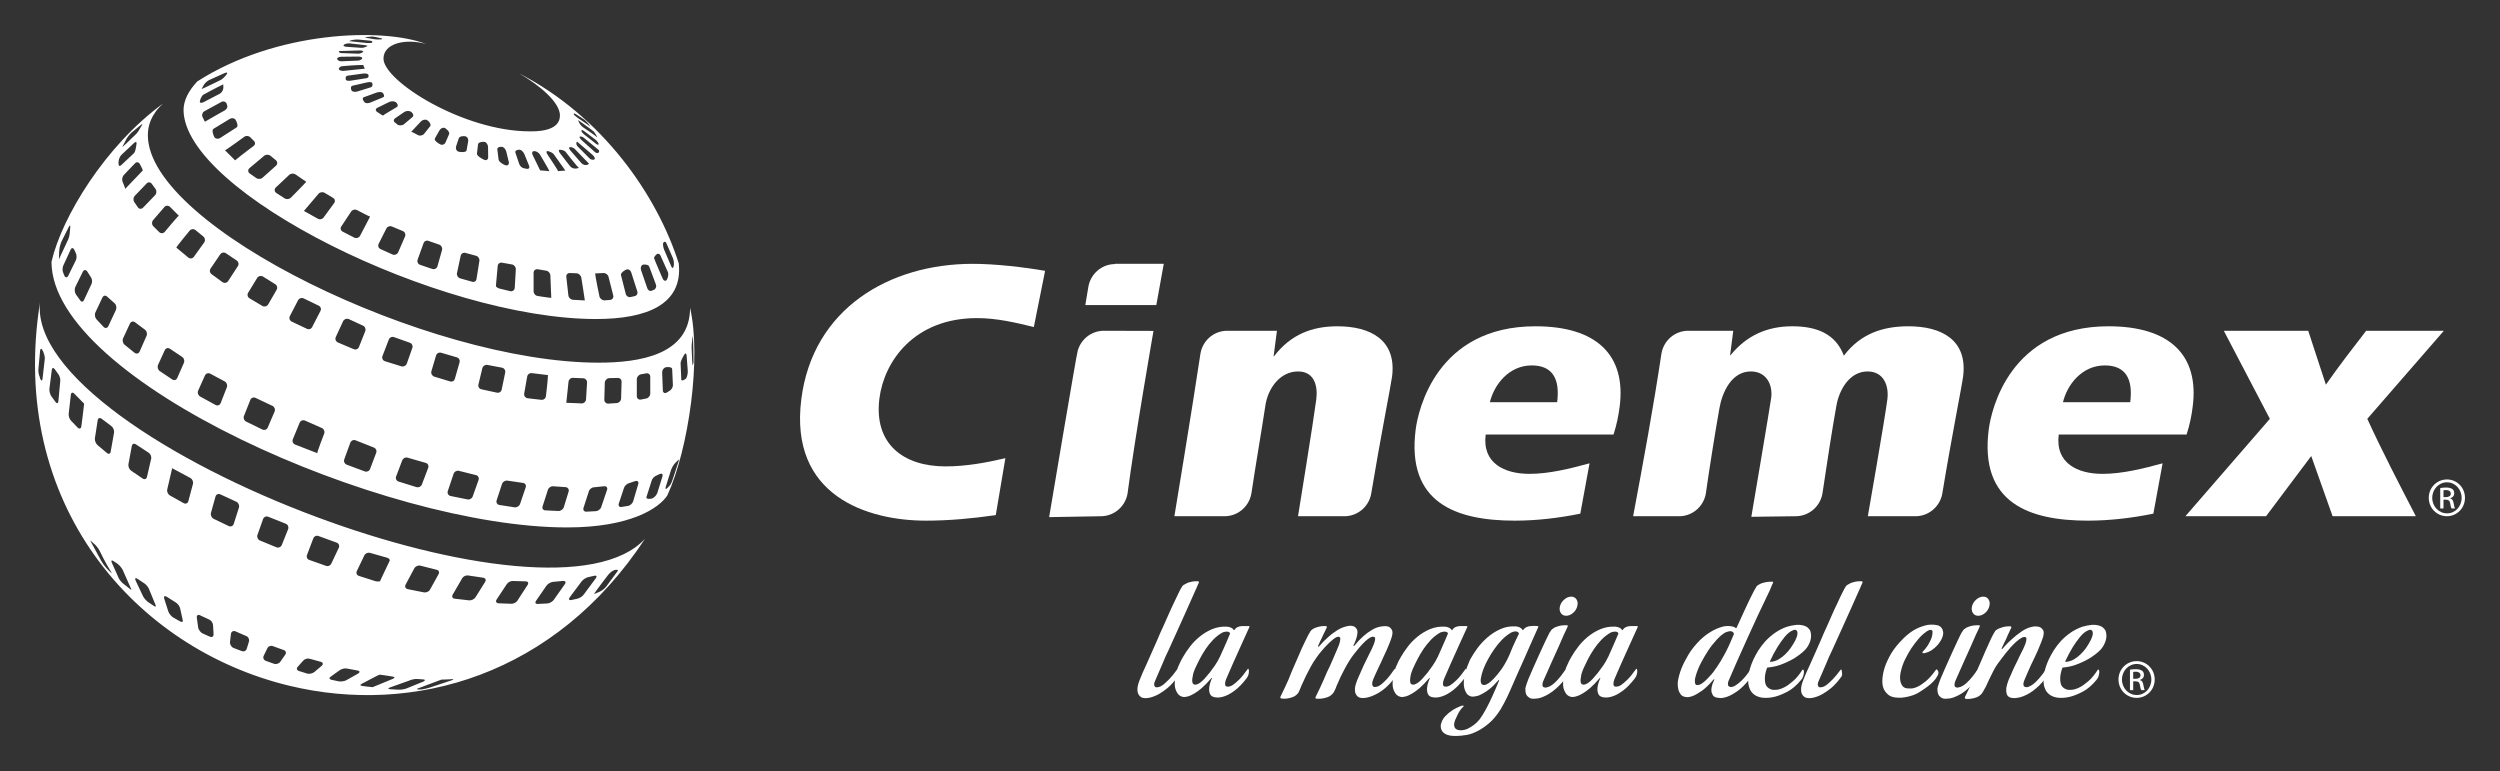 <?xml version="1.0" encoding="UTF-8" standalone="no"?><!DOCTYPE svg PUBLIC "-//W3C//DTD SVG 1.1//EN" "http://www.w3.org/Graphics/SVG/1.1/DTD/svg11.dtd"><svg width="100%" height="100%" viewBox="0 0 107 33" version="1.1" xmlns="http://www.w3.org/2000/svg" xmlns:xlink="http://www.w3.org/1999/xlink" xml:space="preserve" xmlns:serif="http://www.serif.com/" style="fill-rule:evenodd;clip-rule:evenodd;stroke-linejoin:round;stroke-miterlimit:1.414;"><rect x="0" y="0" width="107" height="33" fill="#333333" stroke="none"/><g><path d="M104.581,21.277l0.101,0c0.116,0 0.213,-0.042 0.213,-0.15c0,-0.076 -0.056,-0.153 -0.213,-0.153c-0.045,0 -0.076,0.003 -0.101,0.008l0,0.295Zm0,0.485l-0.139,0l0,-0.874c0.073,-0.01 0.143,-0.022 0.247,-0.022c0.132,0 0.219,0.029 0.273,0.067c0.051,0.037 0.079,0.097 0.079,0.182c0,0.113 -0.077,0.183 -0.171,0.211l0,0.008c0.077,0.013 0.129,0.082 0.147,0.211c0.022,0.138 0.042,0.188 0.056,0.217l-0.146,0c-0.022,-0.029 -0.043,-0.11 -0.06,-0.223c-0.021,-0.111 -0.076,-0.153 -0.188,-0.153l-0.098,0l0,0.376Zm0.146,-1.119c-0.345,0 -0.627,0.297 -0.627,0.663c0,0.372 0.282,0.665 0.631,0.665c0.349,0.004 0.627,-0.293 0.627,-0.662c0,-0.369 -0.278,-0.666 -0.627,-0.666l-0.004,0Zm0.004,-0.122c0.428,0 0.77,0.348 0.77,0.785c0,0.442 -0.342,0.788 -0.774,0.788c-0.429,0 -0.776,-0.346 -0.776,-0.788c0,-0.437 0.347,-0.785 0.776,-0.785l0.004,0Z" style="fill:#fff;fill-rule:nonzero;"/><path d="M91.301,29.052l0.101,0c0.116,0 0.213,-0.042 0.213,-0.15c0,-0.076 -0.056,-0.153 -0.213,-0.153c-0.045,0 -0.076,0.003 -0.101,0.008l0,0.295Zm0,0.485l-0.139,0l0,-0.874c0.073,-0.011 0.142,-0.022 0.247,-0.022c0.132,0 0.219,0.029 0.273,0.067c0.051,0.037 0.079,0.096 0.079,0.182c0,0.113 -0.077,0.182 -0.171,0.211l0,0.008c0.077,0.013 0.129,0.082 0.147,0.211c0.022,0.138 0.042,0.188 0.056,0.217l-0.146,0c-0.022,-0.029 -0.044,-0.11 -0.06,-0.223c-0.021,-0.111 -0.076,-0.153 -0.188,-0.153l-0.098,0l0,0.376Zm0.146,-1.119c-0.345,0 -0.627,0.297 -0.627,0.663c0,0.372 0.282,0.665 0.631,0.665c0.349,0.004 0.627,-0.293 0.627,-0.662c0,-0.369 -0.278,-0.666 -0.627,-0.666l-0.004,0Zm0.004,-0.122c0.428,0 0.77,0.348 0.77,0.785c0,0.442 -0.342,0.788 -0.774,0.788c-0.429,0 -0.776,-0.346 -0.776,-0.788c0,-0.437 0.347,-0.785 0.776,-0.785l0.004,0Z" style="fill:#fff;fill-rule:nonzero;"/><path d="M50.417,28.672c0.01,0.058 0.017,0.106 0.021,0.139c0.002,0.036 0.001,0.067 -0.004,0.093c-0.007,0.029 -0.017,0.049 -0.034,0.065c-0.141,0.197 -0.283,0.355 -0.427,0.475c-0.141,0.116 -0.272,0.207 -0.39,0.271c-0.141,0.075 -0.275,0.126 -0.404,0.152c-0.165,0.028 -0.278,0.014 -0.346,-0.032c-0.066,-0.049 -0.112,-0.11 -0.134,-0.184c-0.023,-0.085 -0.023,-0.185 0,-0.297c0.011,-0.063 0.037,-0.15 0.08,-0.256c0.042,-0.109 0.085,-0.21 0.13,-0.314c0.051,-0.117 0.105,-0.239 0.168,-0.368c0.085,-0.187 0.168,-0.375 0.248,-0.562c0.083,-0.188 0.158,-0.356 0.224,-0.505c0.072,-0.177 0.145,-0.342 0.219,-0.497c0.118,-0.268 0.229,-0.513 0.329,-0.739c0.043,-0.095 0.09,-0.191 0.134,-0.288c0.045,-0.097 0.087,-0.187 0.128,-0.268c0.038,-0.083 0.072,-0.156 0.104,-0.217c0.03,-0.062 0.055,-0.107 0.072,-0.141c0.011,-0.014 0.02,-0.03 0.029,-0.043c0.008,-0.015 0.015,-0.026 0.02,-0.036l0.019,-0.034c0.01,-0.014 0.027,-0.03 0.05,-0.046c0.032,-0.022 0.086,-0.052 0.16,-0.09c0.078,-0.026 0.153,-0.046 0.227,-0.061c0.074,-0.011 0.151,-0.015 0.236,-0.01c0.005,0 0.013,0.003 0.026,0.007c0.015,0.016 0.018,0.035 0.006,0.057c-0.01,0.027 -0.025,0.055 -0.041,0.087c-0.011,0.029 -0.025,0.062 -0.042,0.101c-0.017,0.041 -0.037,0.084 -0.06,0.132c-0.123,0.284 -0.252,0.572 -0.386,0.868c-0.112,0.256 -0.238,0.534 -0.375,0.832c-0.137,0.3 -0.27,0.594 -0.399,0.882c-0.085,0.171 -0.162,0.34 -0.228,0.507c-0.063,0.139 -0.124,0.283 -0.186,0.432c-0.061,0.15 -0.114,0.273 -0.159,0.37c-0.029,0.058 -0.04,0.111 -0.034,0.152c0,0.037 0.014,0.069 0.042,0.092c0.027,0.024 0.082,0.026 0.159,0.004c0.056,-0.01 0.122,-0.045 0.195,-0.103c0.06,-0.05 0.141,-0.123 0.241,-0.223c0.096,-0.098 0.211,-0.236 0.339,-0.413c0.006,-0.004 0.012,-0.007 0.018,-0.007c0.01,0 0.019,0.006 0.025,0.016Z" style="fill:#fff;fill-rule:nonzero;"/><path d="M52.216,28.103c0.057,-0.123 0.111,-0.242 0.161,-0.358c0.049,-0.114 0.095,-0.217 0.135,-0.307c0.044,-0.102 0.088,-0.202 0.126,-0.298c0.006,-0.007 0.009,-0.016 0.009,-0.031l0,-0.008c-0.017,-0.033 -0.045,-0.054 -0.08,-0.061c-0.038,-0.009 -0.071,-0.01 -0.105,-0.004c-0.047,0.004 -0.091,0.017 -0.135,0.032c-0.146,0.081 -0.28,0.184 -0.401,0.308c-0.121,0.126 -0.228,0.259 -0.324,0.401c-0.095,0.144 -0.179,0.284 -0.252,0.426c-0.074,0.142 -0.132,0.264 -0.178,0.365c-0.022,0.042 -0.04,0.081 -0.05,0.117c-0.011,0.033 -0.022,0.064 -0.034,0.09c-0.01,0.028 -0.019,0.055 -0.024,0.083c-0.018,0.079 -0.029,0.149 -0.036,0.207c-0.005,0.053 -0.002,0.104 0.009,0.147c0.012,0.048 0.041,0.076 0.085,0.087c0.028,0.009 0.065,0.007 0.108,-0.008c0.035,-0.012 0.078,-0.034 0.132,-0.069c0.052,-0.036 0.116,-0.092 0.19,-0.172c0.073,-0.081 0.148,-0.169 0.227,-0.266c0.067,-0.086 0.14,-0.186 0.219,-0.301c0.079,-0.115 0.152,-0.241 0.218,-0.38Zm-0.16,1.748c-0.139,-0.01 -0.227,-0.059 -0.265,-0.145c-0.036,-0.085 -0.048,-0.175 -0.037,-0.272c0.011,-0.112 0.047,-0.24 0.108,-0.384c0.011,-0.016 0.016,-0.027 0.013,-0.032c-0.002,-0.006 -0.006,-0.006 -0.013,0c-0.005,0.005 -0.013,0.01 -0.024,0.016c-0.147,0.17 -0.279,0.309 -0.4,0.413c-0.121,0.104 -0.229,0.181 -0.324,0.236c-0.107,0.064 -0.205,0.107 -0.295,0.129c-0.08,0.02 -0.146,0.025 -0.203,0.012c-0.056,-0.015 -0.1,-0.034 -0.134,-0.061c-0.039,-0.026 -0.071,-0.061 -0.093,-0.104c-0.067,-0.102 -0.103,-0.215 -0.11,-0.345c-0.004,-0.129 0.004,-0.249 0.026,-0.361c0.023,-0.133 0.059,-0.265 0.11,-0.394c0.016,-0.036 0.037,-0.079 0.058,-0.127c0.016,-0.044 0.04,-0.094 0.068,-0.149c0.028,-0.055 0.062,-0.116 0.101,-0.18c0.073,-0.129 0.168,-0.271 0.287,-0.426c0.117,-0.155 0.257,-0.298 0.417,-0.428c0.159,-0.132 0.337,-0.238 0.535,-0.322c0.196,-0.081 0.409,-0.119 0.639,-0.107c0.039,0.004 0.08,0.013 0.118,0.023c0.028,0.012 0.057,0.025 0.087,0.041c0.032,0.015 0.053,0.037 0.064,0.063l0.018,0.016c0.005,0.012 0.013,0.012 0.024,0c0.013,-0.021 0.029,-0.042 0.051,-0.064c0.045,-0.043 0.1,-0.072 0.168,-0.089c0.034,-0.005 0.073,-0.011 0.119,-0.015c0.073,-0.004 0.164,-0.004 0.277,0c0.012,0 0.02,0.003 0.025,0.009c0.011,0.011 0.011,0.023 0,0.039c-0.129,0.285 -0.255,0.562 -0.378,0.834c-0.107,0.235 -0.217,0.478 -0.328,0.73c-0.113,0.252 -0.209,0.471 -0.286,0.658c-0.025,0.059 -0.038,0.113 -0.044,0.161c-0.006,0.043 0,0.082 0.013,0.117c0.014,0.033 0.049,0.049 0.106,0.043c0.056,0.006 0.123,-0.016 0.202,-0.064c0.067,-0.043 0.154,-0.115 0.261,-0.218c0.106,-0.1 0.233,-0.255 0.379,-0.462l0.017,-0.018c0.011,0 0.023,0.008 0.033,0.024c0.006,0.031 0.008,0.069 0.008,0.112c-0.005,0.038 -0.014,0.079 -0.023,0.125c-0.013,0.045 -0.04,0.097 -0.086,0.157c-0.173,0.224 -0.338,0.393 -0.494,0.509c-0.152,0.115 -0.289,0.193 -0.407,0.235c-0.141,0.055 -0.269,0.077 -0.388,0.065Z" style="fill:#fff;fill-rule:nonzero;"/><path d="M59.734,28.648c0.027,0.037 0.042,0.075 0.045,0.112c0.002,0.038 -0.003,0.07 -0.012,0.098c-0.012,0.037 -0.025,0.072 -0.041,0.102c-0.147,0.205 -0.294,0.367 -0.439,0.49c-0.146,0.123 -0.284,0.214 -0.412,0.272c-0.146,0.076 -0.291,0.125 -0.43,0.145c-0.157,0.022 -0.269,0.003 -0.334,-0.055c-0.064,-0.059 -0.102,-0.126 -0.112,-0.201c-0.018,-0.092 -0.008,-0.196 0.025,-0.312c0.028,-0.102 0.075,-0.227 0.144,-0.373c0.066,-0.148 0.131,-0.291 0.19,-0.431c0.074,-0.16 0.157,-0.328 0.247,-0.505c0.095,-0.181 0.161,-0.324 0.198,-0.424c0.036,-0.102 0.054,-0.174 0.054,-0.217c0,-0.052 -0.013,-0.083 -0.042,-0.087c-0.045,-0.022 -0.102,-0.013 -0.173,0.026c-0.07,0.04 -0.143,0.097 -0.219,0.168c-0.076,0.074 -0.153,0.155 -0.233,0.246c-0.076,0.09 -0.146,0.175 -0.209,0.256c-0.034,0.042 -0.064,0.083 -0.093,0.12c-0.028,0.038 -0.05,0.07 -0.067,0.096c-0.022,0.033 -0.043,0.062 -0.058,0.09c-0.069,0.107 -0.136,0.223 -0.205,0.352c-0.065,0.127 -0.127,0.249 -0.183,0.36c-0.062,0.135 -0.122,0.267 -0.177,0.4c-0.013,0.045 -0.029,0.087 -0.052,0.13c-0.016,0.038 -0.034,0.073 -0.053,0.109c-0.02,0.036 -0.044,0.065 -0.071,0.091c-0.057,0.06 -0.122,0.102 -0.194,0.129c-0.073,0.028 -0.144,0.045 -0.212,0.057c-0.077,0.014 -0.163,0.02 -0.252,0.014c-0.045,-0.004 -0.066,-0.02 -0.066,-0.046c0,-0.01 0.006,-0.025 0.016,-0.042c0.061,-0.122 0.121,-0.245 0.18,-0.371c0.059,-0.126 0.112,-0.24 0.156,-0.343c0.05,-0.116 0.1,-0.229 0.144,-0.335c0.045,-0.085 0.093,-0.185 0.142,-0.297c0.051,-0.113 0.099,-0.221 0.144,-0.33c0.056,-0.122 0.108,-0.247 0.161,-0.376c0.056,-0.124 0.091,-0.218 0.104,-0.286c0.014,-0.065 0.021,-0.115 0.021,-0.149c-0.005,-0.034 -0.017,-0.061 -0.033,-0.069c-0.062,-0.028 -0.153,0.004 -0.27,0.098c-0.117,0.094 -0.235,0.206 -0.353,0.335c-0.107,0.116 -0.197,0.223 -0.27,0.318c-0.039,0.055 -0.076,0.104 -0.11,0.154c-0.079,0.107 -0.155,0.23 -0.231,0.369c-0.076,0.139 -0.145,0.271 -0.205,0.394c-0.069,0.143 -0.137,0.291 -0.203,0.44c-0.018,0.042 -0.034,0.086 -0.051,0.129c-0.017,0.036 -0.033,0.074 -0.051,0.112c-0.015,0.036 -0.038,0.069 -0.068,0.095c-0.055,0.06 -0.12,0.102 -0.193,0.129c-0.073,0.028 -0.143,0.045 -0.211,0.057c-0.078,0.014 -0.162,0.019 -0.252,0.007c-0.045,-0.004 -0.068,-0.022 -0.068,-0.048c0,-0.01 0.003,-0.024 0.01,-0.039c0.061,-0.123 0.122,-0.249 0.18,-0.374c0.059,-0.126 0.111,-0.24 0.156,-0.34c0.051,-0.119 0.094,-0.23 0.135,-0.338c0.112,-0.267 0.219,-0.514 0.321,-0.738c0.038,-0.094 0.081,-0.193 0.125,-0.288c0.046,-0.096 0.087,-0.186 0.126,-0.265c0.041,-0.08 0.075,-0.151 0.105,-0.213c0.03,-0.061 0.057,-0.107 0.072,-0.139c0.012,-0.016 0.022,-0.031 0.03,-0.045c0.008,-0.015 0.015,-0.026 0.02,-0.036l0.018,-0.032l0.05,-0.049c0.018,-0.011 0.038,-0.024 0.064,-0.044c0.025,-0.017 0.055,-0.033 0.089,-0.043c0.077,-0.028 0.152,-0.047 0.223,-0.061c0.069,-0.013 0.147,-0.016 0.231,-0.012c0.011,0 0.021,0.003 0.026,0.009c0.011,0.011 0.012,0.029 0.006,0.056c-0.009,0.027 -0.023,0.055 -0.042,0.087c-0.01,0.028 -0.026,0.06 -0.045,0.096c-0.02,0.039 -0.042,0.081 -0.064,0.129c-0.017,0.039 -0.037,0.081 -0.058,0.129c-0.022,0.042 -0.046,0.091 -0.072,0.147c-0.025,0.057 -0.055,0.123 -0.089,0.196l0,0.033c0,0.018 0.014,0.01 0.043,-0.016c0.123,-0.144 0.256,-0.278 0.396,-0.399c0.117,-0.109 0.251,-0.206 0.399,-0.299c0.149,-0.091 0.306,-0.148 0.469,-0.175c0.089,-0.012 0.165,-0.003 0.226,0.022c0.058,0.029 0.1,0.072 0.131,0.133c0.031,0.062 0.029,0.159 -0.004,0.293c-0.005,0.039 -0.017,0.076 -0.034,0.113c-0.012,0.039 -0.025,0.079 -0.041,0.12c-0.018,0.043 -0.04,0.091 -0.068,0.145l0,0.03c0,0.017 0.014,0.013 0.041,-0.014c0.119,-0.15 0.246,-0.284 0.38,-0.402c0.111,-0.1 0.24,-0.195 0.387,-0.281c0.147,-0.085 0.298,-0.132 0.455,-0.143c0.102,-0.012 0.183,-0.005 0.246,0.023c0.054,0.028 0.1,0.071 0.132,0.133c0.035,0.061 0.035,0.157 0,0.284c-0.028,0.092 -0.06,0.184 -0.1,0.281c-0.032,0.086 -0.074,0.181 -0.118,0.286c-0.045,0.104 -0.096,0.211 -0.151,0.324c-0.057,0.133 -0.115,0.262 -0.178,0.385c-0.051,0.107 -0.102,0.217 -0.155,0.333c-0.053,0.115 -0.094,0.212 -0.122,0.293c-0.018,0.052 -0.022,0.101 -0.018,0.145c0.007,0.036 0.021,0.068 0.044,0.092c0.022,0.022 0.07,0.026 0.142,0.01c0.061,-0.01 0.129,-0.044 0.203,-0.102c0.062,-0.05 0.137,-0.122 0.23,-0.218c0.093,-0.097 0.198,-0.233 0.316,-0.41c0,-0.01 0.006,-0.017 0.017,-0.021c0.012,-0.013 0.028,-0.01 0.052,0.006Z" style="fill:#fff;fill-rule:nonzero;"/><path d="M61.542,28.103c0.055,-0.123 0.11,-0.242 0.159,-0.358c0.051,-0.114 0.096,-0.217 0.135,-0.307c0.045,-0.102 0.088,-0.202 0.127,-0.298c0.005,-0.007 0.007,-0.016 0.007,-0.031l0,-0.008c-0.015,-0.033 -0.043,-0.054 -0.079,-0.061c-0.036,-0.009 -0.071,-0.01 -0.106,-0.004c-0.045,0.004 -0.088,0.017 -0.133,0.032c-0.148,0.081 -0.28,0.184 -0.401,0.308c-0.121,0.126 -0.228,0.259 -0.325,0.401c-0.094,0.144 -0.181,0.284 -0.252,0.426c-0.073,0.142 -0.133,0.264 -0.177,0.365c-0.023,0.042 -0.039,0.081 -0.05,0.117c-0.012,0.033 -0.022,0.064 -0.033,0.09c-0.013,0.028 -0.021,0.055 -0.026,0.083c-0.018,0.079 -0.03,0.149 -0.034,0.207c-0.006,0.053 -0.003,0.104 0.008,0.147c0.01,0.048 0.039,0.076 0.085,0.087c0.027,0.009 0.064,0.007 0.11,-0.008c0.033,-0.012 0.076,-0.034 0.13,-0.069c0.053,-0.036 0.117,-0.092 0.189,-0.172c0.073,-0.081 0.148,-0.169 0.228,-0.266c0.067,-0.086 0.139,-0.186 0.218,-0.301c0.081,-0.115 0.152,-0.241 0.22,-0.38Zm-0.161,1.748c-0.14,-0.01 -0.227,-0.059 -0.265,-0.145c-0.036,-0.085 -0.049,-0.175 -0.036,-0.272c0.009,-0.112 0.046,-0.24 0.107,-0.384c0.013,-0.016 0.017,-0.027 0.013,-0.032c-0.002,-0.006 -0.007,-0.006 -0.013,0c-0.005,0.005 -0.013,0.01 -0.025,0.016c-0.145,0.17 -0.278,0.309 -0.399,0.413c-0.121,0.104 -0.229,0.181 -0.325,0.236c-0.106,0.064 -0.205,0.107 -0.295,0.129c-0.078,0.02 -0.146,0.025 -0.202,0.012c-0.056,-0.015 -0.101,-0.034 -0.134,-0.061c-0.039,-0.026 -0.07,-0.061 -0.093,-0.104c-0.068,-0.102 -0.104,-0.215 -0.11,-0.345c-0.005,-0.129 0.003,-0.249 0.025,-0.361c0.023,-0.133 0.06,-0.265 0.11,-0.394c0.016,-0.036 0.037,-0.079 0.058,-0.127c0.018,-0.044 0.04,-0.094 0.068,-0.149c0.029,-0.055 0.062,-0.116 0.101,-0.18c0.074,-0.129 0.169,-0.271 0.287,-0.426c0.117,-0.155 0.257,-0.298 0.417,-0.428c0.159,-0.132 0.338,-0.238 0.534,-0.322c0.199,-0.081 0.411,-0.119 0.64,-0.107c0.04,0.004 0.08,0.013 0.119,0.023c0.028,0.012 0.057,0.025 0.089,0.041c0.03,0.015 0.05,0.037 0.062,0.063l0.017,0.016c0.007,0.012 0.013,0.012 0.026,0c0.01,-0.021 0.026,-0.042 0.051,-0.064c0.043,-0.043 0.1,-0.072 0.169,-0.089c0.032,-0.005 0.071,-0.011 0.116,-0.015c0.073,-0.004 0.166,-0.004 0.279,0c0.009,0 0.018,0.003 0.025,0.009c0.011,0.011 0.011,0.023 0,0.039c-0.129,0.285 -0.257,0.562 -0.38,0.834c-0.107,0.235 -0.215,0.478 -0.328,0.73c-0.113,0.252 -0.208,0.471 -0.287,0.658c-0.021,0.059 -0.038,0.113 -0.042,0.161c-0.005,0.043 -0.001,0.082 0.013,0.117c0.014,0.033 0.05,0.049 0.106,0.043c0.055,0.006 0.122,-0.016 0.2,-0.064c0.07,-0.043 0.156,-0.115 0.264,-0.218c0.105,-0.1 0.232,-0.255 0.376,-0.462l0.018,-0.018c0.013,0 0.022,0.008 0.035,0.024c0.004,0.031 0.007,0.069 0.007,0.112c-0.006,0.038 -0.013,0.079 -0.025,0.125c-0.011,0.045 -0.039,0.097 -0.084,0.157c-0.174,0.224 -0.337,0.393 -0.493,0.509c-0.154,0.115 -0.29,0.193 -0.408,0.235c-0.14,0.055 -0.269,0.077 -0.388,0.065Z" style="fill:#fff;fill-rule:nonzero;"/><path d="M64.596,28.047c0.102,-0.257 0.194,-0.471 0.278,-0.642c0.045,-0.096 0.087,-0.184 0.128,-0.265c0,-0.007 0,-0.012 0.004,-0.016c0.003,-0.006 0.003,-0.01 0.003,-0.015l0,-0.008c-0.022,-0.038 -0.052,-0.061 -0.088,-0.07c-0.037,-0.008 -0.072,-0.008 -0.105,-0.003c-0.04,0.005 -0.082,0.018 -0.127,0.04c-0.146,0.081 -0.28,0.185 -0.404,0.312c-0.123,0.129 -0.235,0.264 -0.332,0.406c-0.098,0.143 -0.186,0.282 -0.261,0.421c-0.076,0.139 -0.134,0.26 -0.173,0.361c-0.034,0.075 -0.059,0.143 -0.076,0.207c-0.011,0.033 -0.02,0.062 -0.025,0.09c-0.022,0.085 -0.037,0.158 -0.044,0.217c-0.004,0.058 0,0.109 0.015,0.152c0.014,0.044 0.046,0.07 0.096,0.08c0.021,0.01 0.057,0.008 0.102,-0.008c0.033,-0.01 0.078,-0.036 0.134,-0.072c0.056,-0.037 0.124,-0.097 0.202,-0.177c0.084,-0.089 0.168,-0.189 0.252,-0.297c0.074,-0.091 0.146,-0.198 0.219,-0.321c0.073,-0.122 0.141,-0.254 0.202,-0.392Zm-1.826,3.409c-0.159,0.026 -0.294,0.04 -0.41,0.043c-0.114,0.003 -0.211,-0.003 -0.29,-0.015c-0.078,-0.014 -0.144,-0.035 -0.198,-0.064c-0.054,-0.029 -0.093,-0.061 -0.122,-0.093c-0.067,-0.08 -0.095,-0.178 -0.085,-0.297c0.03,-0.143 0.091,-0.268 0.186,-0.369c0.095,-0.102 0.196,-0.187 0.304,-0.257c0.122,-0.079 0.26,-0.147 0.412,-0.201c0.033,-0.003 0.055,-0.006 0.062,-0.003c0.009,0.003 0.014,0.009 0.014,0.02c0,0.01 -0.006,0.021 -0.017,0.032c-0.056,0.048 -0.104,0.103 -0.143,0.166c-0.039,0.06 -0.074,0.121 -0.101,0.179c-0.033,0.064 -0.065,0.132 -0.093,0.201c-0.045,0.112 -0.062,0.2 -0.05,0.265c0.011,0.064 0.036,0.109 0.076,0.136c0.039,0.032 0.094,0.05 0.168,0.056c0.123,0.005 0.235,-0.019 0.336,-0.067c0.101,-0.052 0.193,-0.106 0.27,-0.167c0.091,-0.068 0.169,-0.146 0.236,-0.231c0.091,-0.119 0.185,-0.273 0.286,-0.461c0.102,-0.191 0.192,-0.372 0.27,-0.55c0.095,-0.209 0.188,-0.425 0.278,-0.649c0.011,-0.038 0.008,-0.048 -0.008,-0.032l-0.025,0.023c-0.136,0.157 -0.261,0.28 -0.376,0.37c-0.115,0.091 -0.214,0.156 -0.299,0.199c-0.102,0.058 -0.191,0.095 -0.268,0.105c-0.08,0.021 -0.147,0.027 -0.203,0.017c-0.055,-0.012 -0.101,-0.03 -0.134,-0.058c-0.04,-0.026 -0.073,-0.061 -0.093,-0.103c-0.063,-0.107 -0.096,-0.226 -0.103,-0.352c-0.005,-0.13 0.003,-0.246 0.027,-0.353c0.021,-0.13 0.058,-0.258 0.109,-0.387c0.011,-0.036 0.029,-0.079 0.05,-0.127c0.018,-0.038 0.035,-0.08 0.051,-0.123c0.016,-0.048 0.039,-0.092 0.066,-0.135c0.07,-0.127 0.163,-0.272 0.283,-0.436c0.12,-0.162 0.264,-0.316 0.426,-0.457c0.162,-0.142 0.347,-0.26 0.552,-0.354c0.204,-0.094 0.427,-0.132 0.67,-0.117c0.044,0.007 0.084,0.014 0.118,0.026c0.027,0.01 0.057,0.024 0.087,0.045c0.032,0.017 0.052,0.04 0.063,0.066l0.018,0.016c0.011,0.012 0.019,0.008 0.026,-0.008c0.01,-0.016 0.026,-0.034 0.048,-0.056c0.047,-0.043 0.103,-0.072 0.169,-0.089c0.034,-0.005 0.072,-0.011 0.11,-0.015c0.067,-0.01 0.163,-0.01 0.286,0c0.011,0 0.019,0.003 0.025,0.009c0.012,0.011 0.012,0.023 0,0.039c-0.146,0.338 -0.286,0.653 -0.421,0.947c-0.055,0.128 -0.113,0.259 -0.172,0.393c-0.058,0.134 -0.116,0.26 -0.173,0.385c-0.057,0.123 -0.107,0.236 -0.152,0.34c-0.044,0.104 -0.084,0.194 -0.118,0.27c-0.061,0.137 -0.115,0.263 -0.163,0.373c-0.047,0.109 -0.095,0.21 -0.139,0.303c-0.045,0.094 -0.09,0.184 -0.136,0.265c-0.043,0.084 -0.091,0.169 -0.142,0.252c-0.157,0.248 -0.32,0.44 -0.489,0.584c-0.168,0.142 -0.325,0.249 -0.471,0.324c-0.169,0.091 -0.332,0.149 -0.488,0.177Z" style="fill:#fff;fill-rule:nonzero;"/><path d="M67.029,26.355c-0.101,0 -0.177,-0.042 -0.229,-0.122c-0.049,-0.079 -0.062,-0.176 -0.033,-0.288c0.028,-0.111 0.091,-0.208 0.187,-0.288c0.094,-0.081 0.192,-0.12 0.294,-0.12c0.101,0 0.176,0.039 0.227,0.12c0.051,0.08 0.062,0.177 0.032,0.288c-0.027,0.112 -0.087,0.209 -0.179,0.288c-0.092,0.08 -0.192,0.122 -0.299,0.122Zm-0.092,2.766c-0.164,0.193 -0.318,0.342 -0.46,0.449c-0.143,0.109 -0.271,0.184 -0.382,0.232c-0.13,0.061 -0.247,0.093 -0.355,0.097c-0.124,0.016 -0.217,0.006 -0.278,-0.032c-0.061,-0.038 -0.107,-0.082 -0.134,-0.136c-0.029,-0.058 -0.042,-0.128 -0.042,-0.207c-0.006,-0.039 0,-0.083 0.016,-0.135c0.018,-0.051 0.033,-0.101 0.05,-0.155c0.023,-0.058 0.046,-0.12 0.068,-0.184c0.051,-0.117 0.12,-0.278 0.207,-0.478c0.087,-0.201 0.176,-0.401 0.27,-0.602c0.091,-0.2 0.176,-0.384 0.255,-0.553c0.079,-0.168 0.136,-0.284 0.169,-0.342c0.013,-0.015 0.021,-0.029 0.03,-0.039c0.008,-0.011 0.015,-0.021 0.019,-0.032l0.019,-0.033l0.051,-0.047c0.016,-0.01 0.037,-0.026 0.062,-0.043c0.025,-0.021 0.055,-0.035 0.089,-0.045c0.078,-0.032 0.155,-0.054 0.231,-0.064c0.077,-0.012 0.155,-0.013 0.239,-0.01c0.007,-0.003 0.014,-0.003 0.026,0c0.018,0.017 0.021,0.033 0.009,0.048c-0.012,0.033 -0.026,0.065 -0.042,0.098c-0.012,0.026 -0.026,0.06 -0.046,0.099c-0.019,0.04 -0.042,0.085 -0.064,0.133c-0.073,0.165 -0.155,0.35 -0.243,0.555c-0.08,0.171 -0.171,0.376 -0.279,0.617c-0.107,0.24 -0.222,0.498 -0.344,0.776l-0.035,0.081c-0.017,0.043 -0.025,0.083 -0.025,0.122c-0.007,0.031 -0.001,0.062 0.012,0.085c0.015,0.029 0.04,0.045 0.08,0.049c0.023,0.006 0.045,0.006 0.069,0c0.021,-0.004 0.049,-0.013 0.084,-0.023c0.033,-0.01 0.071,-0.03 0.117,-0.056c0.174,-0.106 0.374,-0.323 0.597,-0.649l0.017,-0.018c0.013,-0.01 0.024,-0.004 0.035,0.018c0.016,0.036 0.025,0.077 0.025,0.119c0,0.037 -0.007,0.082 -0.02,0.133c-0.015,0.051 -0.048,0.108 -0.097,0.172Z" style="fill:#fff;fill-rule:nonzero;"/><path d="M68.837,28.103c0.056,-0.123 0.11,-0.242 0.16,-0.358c0.051,-0.114 0.095,-0.217 0.134,-0.307c0.048,-0.102 0.088,-0.202 0.127,-0.298c0.006,-0.007 0.007,-0.016 0.007,-0.031l0,-0.008c-0.016,-0.033 -0.043,-0.054 -0.078,-0.061c-0.037,-0.009 -0.073,-0.01 -0.106,-0.004c-0.044,0.004 -0.089,0.017 -0.134,0.032c-0.146,0.081 -0.28,0.184 -0.401,0.308c-0.12,0.126 -0.228,0.259 -0.323,0.401c-0.097,0.144 -0.18,0.284 -0.254,0.426c-0.072,0.142 -0.132,0.264 -0.176,0.365c-0.022,0.042 -0.039,0.081 -0.051,0.117c-0.012,0.033 -0.022,0.064 -0.032,0.09c-0.012,0.028 -0.022,0.055 -0.027,0.083c-0.016,0.079 -0.028,0.149 -0.033,0.207c-0.007,0.053 -0.004,0.104 0.008,0.147c0.012,0.048 0.04,0.076 0.084,0.087c0.029,0.009 0.065,0.007 0.109,-0.008c0.034,-0.012 0.078,-0.034 0.132,-0.069c0.052,-0.036 0.115,-0.092 0.189,-0.172c0.072,-0.081 0.148,-0.169 0.227,-0.266c0.068,-0.086 0.139,-0.186 0.22,-0.301c0.079,-0.115 0.151,-0.241 0.218,-0.38Zm-0.16,1.748c-0.14,-0.01 -0.228,-0.059 -0.266,-0.145c-0.036,-0.085 -0.049,-0.175 -0.038,-0.272c0.01,-0.112 0.048,-0.24 0.111,-0.384c0.009,-0.016 0.015,-0.027 0.012,-0.032c-0.003,-0.006 -0.008,-0.006 -0.012,0c-0.005,0.005 -0.014,0.01 -0.026,0.016c-0.146,0.17 -0.28,0.309 -0.399,0.413c-0.121,0.104 -0.23,0.181 -0.326,0.236c-0.106,0.064 -0.205,0.107 -0.294,0.129c-0.08,0.02 -0.145,0.025 -0.201,0.012c-0.057,-0.015 -0.102,-0.034 -0.136,-0.061c-0.039,-0.026 -0.07,-0.061 -0.093,-0.104c-0.067,-0.102 -0.103,-0.215 -0.109,-0.345c-0.004,-0.129 0.004,-0.249 0.025,-0.361c0.024,-0.133 0.059,-0.265 0.11,-0.394c0.016,-0.036 0.036,-0.079 0.059,-0.127c0.016,-0.044 0.039,-0.094 0.067,-0.149c0.028,-0.055 0.062,-0.116 0.101,-0.18c0.073,-0.129 0.169,-0.271 0.287,-0.426c0.118,-0.155 0.256,-0.298 0.416,-0.428c0.161,-0.132 0.338,-0.238 0.536,-0.322c0.197,-0.081 0.41,-0.119 0.64,-0.107c0.038,0.004 0.078,0.013 0.117,0.023c0.028,0.012 0.058,0.025 0.088,0.041c0.032,0.015 0.053,0.037 0.064,0.063l0.018,0.016c0.003,0.012 0.013,0.012 0.024,0c0.012,-0.021 0.028,-0.042 0.051,-0.064c0.044,-0.043 0.1,-0.072 0.169,-0.089c0.032,-0.005 0.072,-0.011 0.118,-0.015c0.072,-0.004 0.165,-0.004 0.276,0c0.012,0 0.021,0.003 0.026,0.009c0.012,0.011 0.012,0.023 0,0.039c-0.129,0.285 -0.256,0.562 -0.378,0.834c-0.108,0.235 -0.218,0.478 -0.329,0.73c-0.112,0.252 -0.206,0.471 -0.286,0.658c-0.023,0.059 -0.038,0.113 -0.042,0.161c-0.007,0.043 -0.002,0.082 0.012,0.117c0.014,0.033 0.048,0.049 0.105,0.043c0.056,0.006 0.125,-0.016 0.203,-0.064c0.067,-0.043 0.153,-0.115 0.261,-0.218c0.106,-0.1 0.232,-0.255 0.379,-0.462l0.016,-0.018c0.012,0 0.023,0.008 0.033,0.024c0.006,0.031 0.01,0.069 0.01,0.112c-0.008,0.038 -0.016,0.079 -0.026,0.125c-0.011,0.045 -0.04,0.097 -0.085,0.157c-0.174,0.224 -0.337,0.393 -0.492,0.509c-0.155,0.115 -0.291,0.193 -0.408,0.235c-0.141,0.055 -0.27,0.077 -0.388,0.065Z" style="fill:#fff;fill-rule:nonzero;"/><path d="M74.191,27.188c0.01,-0.016 0.017,-0.035 0.017,-0.057c0,-0.036 -0.017,-0.065 -0.05,-0.088c-0.029,-0.015 -0.055,-0.025 -0.085,-0.028c-0.029,-0.002 -0.054,0 -0.075,0.005c-0.028,0.005 -0.055,0.013 -0.076,0.023c-0.035,0.006 -0.073,0.023 -0.117,0.049c-0.042,0.026 -0.088,0.064 -0.145,0.107c-0.056,0.047 -0.124,0.113 -0.2,0.197c-0.125,0.135 -0.244,0.286 -0.355,0.458c-0.097,0.145 -0.195,0.314 -0.299,0.508c-0.104,0.197 -0.188,0.409 -0.249,0.639c-0.013,0.058 -0.017,0.113 -0.017,0.162c0,0.041 0.009,0.078 0.02,0.112c0.015,0.031 0.045,0.047 0.089,0.047c0.034,0 0.078,-0.011 0.128,-0.031c0.044,-0.022 0.099,-0.061 0.163,-0.113c0.065,-0.054 0.145,-0.135 0.241,-0.241c0.099,-0.101 0.204,-0.237 0.31,-0.401c0.097,-0.139 0.205,-0.32 0.325,-0.541c0.121,-0.222 0.246,-0.492 0.375,-0.807Zm1.55,-1.908c-0.164,0.336 -0.326,0.678 -0.488,1.024c-0.141,0.302 -0.291,0.629 -0.451,0.984c-0.161,0.356 -0.313,0.696 -0.46,1.024l-0.362,0.834c-0.017,0.048 -0.025,0.088 -0.025,0.12c0,0.033 0.006,0.061 0.017,0.084c0.012,0.025 0.039,0.042 0.083,0.052c0.058,0.01 0.126,-0.009 0.211,-0.056c0.073,-0.042 0.164,-0.113 0.27,-0.212c0.105,-0.1 0.234,-0.253 0.379,-0.462l0.017,-0.016c0.012,0 0.019,0.007 0.025,0.023c0.016,0.032 0.025,0.07 0.025,0.113c0,0.038 -0.005,0.08 -0.016,0.125c-0.012,0.045 -0.04,0.095 -0.084,0.148c-0.191,0.236 -0.368,0.41 -0.53,0.521c-0.164,0.113 -0.304,0.19 -0.422,0.232c-0.147,0.053 -0.276,0.071 -0.388,0.049c-0.112,-0.01 -0.187,-0.045 -0.227,-0.104c-0.038,-0.06 -0.061,-0.122 -0.067,-0.193c-0.006,-0.079 0.007,-0.169 0.041,-0.271c0,-0.017 0.007,-0.034 0.018,-0.058c0.011,-0.015 0.021,-0.037 0.029,-0.063c0.009,-0.028 0.02,-0.054 0.037,-0.08c0.007,-0.016 0.003,-0.025 -0.008,-0.025c-0.005,0 -0.014,0.002 -0.025,0.009c-0.185,0.219 -0.35,0.378 -0.496,0.481c-0.147,0.101 -0.269,0.174 -0.371,0.216c-0.118,0.048 -0.218,0.068 -0.304,0.056c-0.106,-0.011 -0.184,-0.049 -0.235,-0.116c-0.05,-0.068 -0.085,-0.137 -0.101,-0.213c-0.022,-0.091 -0.03,-0.192 -0.026,-0.305c0.029,-0.193 0.081,-0.391 0.159,-0.592c0.069,-0.171 0.166,-0.365 0.293,-0.58c0.125,-0.213 0.295,-0.426 0.509,-0.64c0.146,-0.139 0.299,-0.258 0.463,-0.353c0.139,-0.086 0.295,-0.154 0.463,-0.206c0.169,-0.049 0.336,-0.051 0.506,-0.003l0.032,0.016c0.024,0.012 0.04,0.022 0.052,0.032c0.005,0.006 0.011,0.009 0.017,0.009c0.01,0 0.019,-0.006 0.025,-0.016c0.123,-0.268 0.236,-0.513 0.337,-0.737c0.045,-0.099 0.089,-0.195 0.135,-0.29c0.045,-0.096 0.089,-0.186 0.129,-0.268c0.042,-0.083 0.079,-0.155 0.11,-0.217c0.03,-0.061 0.055,-0.109 0.073,-0.141c0.01,-0.016 0.02,-0.03 0.029,-0.043c0.006,-0.013 0.015,-0.025 0.02,-0.036l0.017,-0.032c0.012,-0.018 0.029,-0.032 0.05,-0.048c0.045,-0.033 0.099,-0.064 0.16,-0.088c0.079,-0.028 0.155,-0.047 0.228,-0.058c0.073,-0.011 0.152,-0.015 0.237,-0.015c0.004,0 0.013,0.002 0.023,0.007c0.017,0.018 0.022,0.032 0.01,0.048c-0.012,0.028 -0.026,0.057 -0.044,0.09c-0.009,0.026 -0.024,0.061 -0.041,0.103c-0.017,0.043 -0.036,0.09 -0.058,0.137Z" style="fill:#fff;fill-rule:nonzero;"/><path d="M76.641,27.734c0.095,-0.139 0.163,-0.254 0.206,-0.342c0.041,-0.088 0.068,-0.161 0.079,-0.22c0.011,-0.063 0.009,-0.115 -0.009,-0.152c-0.022,-0.044 -0.055,-0.065 -0.1,-0.065c-0.023,0 -0.045,0.005 -0.066,0.016c-0.13,0.049 -0.252,0.146 -0.369,0.291c-0.116,0.143 -0.221,0.294 -0.316,0.449c-0.107,0.175 -0.211,0.37 -0.309,0.585l0,0.016c0,0.01 0.007,0.016 0.023,0.016c0.128,-0.011 0.244,-0.048 0.347,-0.109c0.103,-0.061 0.194,-0.13 0.271,-0.206c0.091,-0.084 0.171,-0.178 0.243,-0.279Zm-1.223,2.126c-0.135,-0.023 -0.243,-0.062 -0.325,-0.122c-0.081,-0.058 -0.142,-0.129 -0.184,-0.211c-0.042,-0.083 -0.069,-0.173 -0.08,-0.268c-0.011,-0.096 -0.011,-0.194 0,-0.29c0.022,-0.226 0.095,-0.474 0.218,-0.746c0.056,-0.117 0.126,-0.244 0.208,-0.382c0.086,-0.135 0.187,-0.268 0.304,-0.397c0.118,-0.127 0.251,-0.245 0.403,-0.352c0.149,-0.107 0.322,-0.195 0.512,-0.265c0.14,-0.042 0.273,-0.068 0.401,-0.081c0.114,-0.01 0.227,0 0.338,0.033c0.111,0.031 0.199,0.102 0.261,0.209c0.039,0.101 0.049,0.209 0.033,0.321c-0.011,0.096 -0.05,0.206 -0.118,0.329c-0.067,0.123 -0.191,0.251 -0.371,0.384c-0.117,0.091 -0.25,0.175 -0.395,0.249c-0.124,0.064 -0.267,0.126 -0.429,0.186c-0.165,0.057 -0.338,0.095 -0.522,0.111l-0.018,0c-0.006,0 -0.013,0.006 -0.024,0.016c-0.069,0.187 -0.099,0.35 -0.093,0.489c0,0.058 0.008,0.118 0.02,0.176c0.014,0.059 0.041,0.112 0.081,0.153c0.039,0.042 0.09,0.075 0.154,0.1c0.066,0.025 0.144,0.032 0.24,0.022c0.111,-0.012 0.229,-0.049 0.352,-0.115c0.108,-0.056 0.225,-0.143 0.356,-0.255c0.132,-0.112 0.269,-0.276 0.408,-0.491c0.006,-0.004 0.012,-0.007 0.018,-0.007c0.016,0 0.026,0.011 0.033,0.032c0.01,0.039 0.014,0.078 0.009,0.12c-0.005,0.036 -0.016,0.081 -0.03,0.132c-0.014,0.051 -0.044,0.103 -0.088,0.158c-0.19,0.229 -0.384,0.397 -0.58,0.501c-0.196,0.103 -0.375,0.177 -0.538,0.219c-0.19,0.049 -0.375,0.062 -0.554,0.042Z" style="fill:#fff;fill-rule:nonzero;"/><path d="M78.821,28.672c0.01,0.058 0.017,0.106 0.02,0.139c0.005,0.036 0.003,0.067 -0.004,0.093c-0.006,0.029 -0.016,0.049 -0.033,0.065c-0.139,0.197 -0.283,0.355 -0.426,0.475c-0.143,0.116 -0.274,0.207 -0.391,0.271c-0.139,0.075 -0.277,0.126 -0.404,0.152c-0.162,0.028 -0.278,0.014 -0.346,-0.032c-0.067,-0.049 -0.112,-0.11 -0.135,-0.184c-0.021,-0.085 -0.021,-0.185 0,-0.297c0.013,-0.063 0.038,-0.15 0.08,-0.256c0.042,-0.109 0.086,-0.21 0.131,-0.314c0.051,-0.117 0.108,-0.239 0.168,-0.368c0.085,-0.187 0.167,-0.375 0.25,-0.562c0.081,-0.188 0.155,-0.356 0.222,-0.505c0.073,-0.177 0.145,-0.342 0.219,-0.497c0.118,-0.268 0.228,-0.513 0.327,-0.739c0.047,-0.095 0.091,-0.191 0.137,-0.288c0.044,-0.097 0.086,-0.187 0.124,-0.268c0.041,-0.083 0.076,-0.156 0.107,-0.217c0.031,-0.062 0.055,-0.107 0.072,-0.141c0.011,-0.014 0.02,-0.03 0.029,-0.043c0.007,-0.015 0.016,-0.026 0.021,-0.036l0.016,-0.034c0.012,-0.014 0.029,-0.03 0.051,-0.046c0.034,-0.022 0.086,-0.052 0.16,-0.09c0.081,-0.026 0.154,-0.046 0.227,-0.061c0.073,-0.011 0.153,-0.015 0.236,-0.01c0.006,0 0.015,0.003 0.026,0.007c0.016,0.016 0.019,0.035 0.008,0.057c-0.01,0.027 -0.024,0.055 -0.041,0.087c-0.012,0.029 -0.025,0.062 -0.043,0.101c-0.016,0.041 -0.036,0.084 -0.059,0.132c-0.125,0.284 -0.254,0.572 -0.387,0.868c-0.113,0.256 -0.237,0.534 -0.375,0.832c-0.138,0.3 -0.271,0.594 -0.4,0.882c-0.084,0.171 -0.16,0.34 -0.227,0.507c-0.062,0.139 -0.123,0.283 -0.185,0.432c-0.062,0.15 -0.116,0.273 -0.161,0.37c-0.029,0.058 -0.039,0.111 -0.035,0.152c0,0.037 0.016,0.069 0.043,0.092c0.028,0.024 0.083,0.026 0.161,0.004c0.055,-0.01 0.122,-0.045 0.193,-0.103c0.062,-0.05 0.142,-0.123 0.242,-0.223c0.095,-0.098 0.211,-0.236 0.341,-0.413c0.005,-0.004 0.011,-0.007 0.015,-0.007c0.012,0 0.02,0.006 0.026,0.016Z" style="fill:#fff;fill-rule:nonzero;"/><path d="M82.931,28.914c-0.045,0.09 -0.105,0.174 -0.181,0.251c-0.077,0.078 -0.153,0.146 -0.232,0.205c-0.089,0.068 -0.181,0.133 -0.276,0.193c-0.131,0.091 -0.256,0.156 -0.375,0.196c-0.122,0.04 -0.229,0.068 -0.326,0.082c-0.111,0.023 -0.219,0.029 -0.319,0.019c-0.179,-0.006 -0.315,-0.048 -0.405,-0.126c-0.089,-0.075 -0.155,-0.161 -0.194,-0.251c-0.045,-0.107 -0.064,-0.231 -0.058,-0.369c0.006,-0.181 0.042,-0.371 0.108,-0.569c0.057,-0.172 0.147,-0.362 0.27,-0.575c0.126,-0.21 0.301,-0.429 0.531,-0.653c0.135,-0.134 0.281,-0.249 0.438,-0.346c0.135,-0.08 0.289,-0.144 0.464,-0.195c0.174,-0.052 0.359,-0.056 0.555,-0.014c0.074,0.023 0.13,0.061 0.168,0.113c0.036,0.043 0.056,0.104 0.069,0.181c0.009,0.077 -0.013,0.178 -0.069,0.301c-0.045,0.085 -0.1,0.168 -0.168,0.248c-0.061,0.069 -0.138,0.139 -0.231,0.206c-0.092,0.066 -0.206,0.117 -0.342,0.147c-0.01,0 -0.021,0 -0.032,0c-0.011,0 -0.023,-0.001 -0.034,-0.007c-0.007,-0.006 -0.01,-0.011 -0.01,-0.017c0,-0.005 0,-0.012 0,-0.019c0,-0.009 0.006,-0.018 0.018,-0.029c0.079,-0.081 0.148,-0.168 0.21,-0.264c0.051,-0.081 0.098,-0.171 0.14,-0.269c0.041,-0.099 0.062,-0.2 0.062,-0.3c0.005,-0.023 0.004,-0.042 -0.009,-0.056c-0.022,-0.034 -0.063,-0.044 -0.126,-0.034c-0.027,0.012 -0.064,0.029 -0.109,0.057c-0.039,0.026 -0.088,0.063 -0.146,0.111c-0.061,0.05 -0.129,0.119 -0.208,0.21c-0.105,0.123 -0.21,0.258 -0.311,0.409c-0.083,0.127 -0.169,0.279 -0.256,0.453c-0.089,0.172 -0.155,0.365 -0.199,0.572c-0.029,0.129 -0.033,0.246 -0.017,0.346c0.012,0.091 0.045,0.171 0.101,0.245c0.055,0.072 0.152,0.106 0.288,0.1c0.1,0.011 0.209,-0.01 0.327,-0.064c0.102,-0.041 0.22,-0.119 0.359,-0.229c0.136,-0.108 0.288,-0.275 0.449,-0.501l0.017,-0.016c0.006,-0.005 0.018,-0.005 0.035,0c0.016,0.021 0.03,0.042 0.042,0.064c0.011,0.023 0.016,0.049 0.016,0.081c0,0.032 -0.011,0.07 -0.034,0.113Z" style="fill:#fff;fill-rule:nonzero;"/><path d="M84.666,26.355c-0.102,0 -0.177,-0.042 -0.229,-0.122c-0.049,-0.079 -0.062,-0.176 -0.034,-0.288c0.028,-0.111 0.092,-0.208 0.185,-0.288c0.097,-0.081 0.194,-0.12 0.296,-0.12c0.101,0 0.176,0.039 0.227,0.12c0.051,0.08 0.062,0.177 0.033,0.288c-0.027,0.112 -0.088,0.209 -0.179,0.288c-0.093,0.08 -0.193,0.122 -0.299,0.122Zm-0.095,2.766c-0.161,0.193 -0.316,0.342 -0.458,0.449c-0.143,0.109 -0.272,0.184 -0.384,0.232c-0.128,0.061 -0.246,0.093 -0.353,0.097c-0.123,0.016 -0.215,0.006 -0.278,-0.032c-0.061,-0.038 -0.106,-0.082 -0.133,-0.136c-0.028,-0.058 -0.043,-0.128 -0.043,-0.207c-0.006,-0.039 0,-0.083 0.016,-0.135c0.016,-0.051 0.035,-0.101 0.051,-0.155c0.022,-0.058 0.045,-0.12 0.067,-0.184c0.05,-0.117 0.12,-0.278 0.207,-0.478c0.086,-0.201 0.176,-0.401 0.27,-0.602c0.092,-0.2 0.177,-0.384 0.255,-0.553c0.08,-0.168 0.135,-0.284 0.169,-0.342c0.013,-0.015 0.023,-0.029 0.029,-0.039c0.01,-0.011 0.016,-0.021 0.022,-0.032l0.016,-0.033l0.051,-0.047c0.017,-0.01 0.038,-0.026 0.064,-0.043c0.025,-0.021 0.055,-0.035 0.087,-0.045c0.079,-0.032 0.156,-0.054 0.232,-0.064c0.077,-0.012 0.157,-0.013 0.24,-0.01c0.006,-0.003 0.015,-0.003 0.026,0c0.016,0.017 0.019,0.033 0.009,0.048c-0.012,0.033 -0.025,0.065 -0.043,0.098c-0.011,0.026 -0.027,0.06 -0.045,0.099c-0.021,0.04 -0.042,0.085 -0.065,0.133c-0.072,0.165 -0.154,0.35 -0.244,0.555c-0.079,0.171 -0.172,0.376 -0.278,0.617c-0.107,0.24 -0.222,0.498 -0.345,0.776l-0.034,0.081c-0.016,0.043 -0.025,0.083 -0.025,0.122c-0.005,0.031 -0.002,0.062 0.013,0.085c0.014,0.029 0.04,0.045 0.079,0.049c0.022,0.006 0.046,0.006 0.066,0c0.024,-0.004 0.053,-0.013 0.086,-0.023c0.034,-0.01 0.073,-0.03 0.118,-0.056c0.174,-0.106 0.374,-0.323 0.599,-0.649l0.016,-0.018c0.011,-0.01 0.022,-0.004 0.035,0.018c0.016,0.036 0.024,0.077 0.024,0.119c0,0.037 -0.007,0.082 -0.021,0.133c-0.014,0.051 -0.046,0.108 -0.098,0.172Z" style="fill:#fff;fill-rule:nonzero;"/><path d="M87.608,28.672c0.021,0.044 0.032,0.084 0.029,0.125c-0.005,0.039 -0.011,0.075 -0.023,0.107c-0.016,0.039 -0.032,0.072 -0.05,0.104c-0.095,0.129 -0.192,0.241 -0.289,0.335c-0.1,0.092 -0.189,0.169 -0.266,0.227c-0.096,0.071 -0.189,0.126 -0.277,0.168c-0.096,0.048 -0.183,0.081 -0.258,0.102c-0.076,0.018 -0.146,0.03 -0.207,0.036c-0.067,0.004 -0.129,0.001 -0.186,-0.009c-0.106,-0.026 -0.17,-0.081 -0.192,-0.165c-0.023,-0.081 -0.029,-0.168 -0.019,-0.258c0.019,-0.108 0.053,-0.226 0.103,-0.356c0.027,-0.058 0.059,-0.126 0.092,-0.203c0.034,-0.078 0.064,-0.149 0.091,-0.213c0.035,-0.075 0.071,-0.152 0.111,-0.233c0.028,-0.058 0.055,-0.114 0.085,-0.168c0.028,-0.054 0.049,-0.101 0.066,-0.145c0.022,-0.048 0.044,-0.087 0.059,-0.118c0.097,-0.183 0.161,-0.324 0.199,-0.422c0.037,-0.1 0.056,-0.174 0.056,-0.221c0,-0.06 -0.016,-0.09 -0.042,-0.096c-0.046,-0.016 -0.105,-0.004 -0.175,0.035c-0.07,0.04 -0.147,0.097 -0.227,0.169c-0.081,0.073 -0.162,0.153 -0.239,0.241c-0.079,0.088 -0.149,0.172 -0.211,0.251c-0.057,0.076 -0.113,0.148 -0.167,0.218c-0.046,0.059 -0.095,0.123 -0.144,0.192c-0.051,0.068 -0.093,0.134 -0.128,0.193c-0.061,0.107 -0.114,0.207 -0.159,0.304c-0.046,0.097 -0.088,0.183 -0.127,0.258c-0.044,0.091 -0.083,0.176 -0.117,0.256c-0.023,0.042 -0.045,0.083 -0.067,0.12c-0.023,0.038 -0.045,0.076 -0.064,0.113c-0.02,0.037 -0.043,0.07 -0.072,0.096c-0.056,0.059 -0.12,0.101 -0.188,0.126c-0.071,0.029 -0.14,0.048 -0.208,0.058c-0.079,0.016 -0.157,0.022 -0.236,0.016c-0.044,-0.004 -0.066,-0.02 -0.066,-0.048c0,-0.01 0.003,-0.026 0.008,-0.04c0.061,-0.124 0.121,-0.248 0.181,-0.373c0.059,-0.126 0.111,-0.239 0.155,-0.34c0.051,-0.119 0.1,-0.23 0.144,-0.339c0.112,-0.266 0.219,-0.511 0.32,-0.736c0.04,-0.097 0.08,-0.194 0.127,-0.289c0.044,-0.096 0.084,-0.186 0.121,-0.27c0.037,-0.082 0.07,-0.153 0.1,-0.215c0.032,-0.063 0.055,-0.109 0.074,-0.141c0.011,-0.015 0.019,-0.029 0.028,-0.045c0.008,-0.013 0.015,-0.023 0.021,-0.036l0.018,-0.032c0.011,-0.014 0.027,-0.032 0.05,-0.048c0.017,-0.01 0.037,-0.024 0.063,-0.039c0.024,-0.016 0.058,-0.03 0.097,-0.04c0.078,-0.032 0.152,-0.054 0.218,-0.064c0.069,-0.012 0.144,-0.016 0.229,-0.016c0.005,0.004 0.013,0.011 0.024,0.016c0.017,0.016 0.02,0.035 0.008,0.055c-0.01,0.022 -0.024,0.049 -0.042,0.08c-0.01,0.027 -0.026,0.06 -0.045,0.101c-0.02,0.041 -0.041,0.084 -0.063,0.132c-0.024,0.059 -0.049,0.117 -0.076,0.177c-0.029,0.053 -0.059,0.111 -0.088,0.176c-0.032,0.064 -0.065,0.133 -0.096,0.209c-0.008,0.016 0,0.023 0.015,0.023c0.006,0 0.014,-0.003 0.025,-0.007c0.034,-0.042 0.07,-0.084 0.109,-0.128c0.035,-0.039 0.074,-0.08 0.118,-0.124c0.045,-0.045 0.094,-0.09 0.143,-0.134c0.13,-0.123 0.281,-0.241 0.452,-0.36c0.17,-0.117 0.349,-0.187 0.534,-0.21c0.102,-0.005 0.182,0.007 0.244,0.033c0.056,0.028 0.101,0.071 0.136,0.128c0.033,0.059 0.033,0.153 0,0.282c-0.028,0.09 -0.063,0.185 -0.102,0.281c-0.034,0.084 -0.073,0.181 -0.118,0.288c-0.045,0.107 -0.096,0.217 -0.151,0.329c-0.056,0.113 -0.11,0.224 -0.161,0.336c-0.044,0.097 -0.092,0.201 -0.139,0.314c-0.047,0.113 -0.09,0.215 -0.13,0.303c-0.022,0.055 -0.035,0.103 -0.043,0.145c-0.004,0.039 0,0.073 0.014,0.105c0.014,0.032 0.048,0.051 0.106,0.055c0.022,0.006 0.046,0.003 0.074,-0.007c0.029,-0.01 0.062,-0.026 0.103,-0.043c0.039,-0.021 0.086,-0.051 0.141,-0.093c0.137,-0.107 0.31,-0.307 0.523,-0.603c0,-0.004 0.003,-0.007 0.009,-0.007c0.012,0 0.022,0.006 0.035,0.016Z" style="fill:#fff;fill-rule:nonzero;"/><path d="M89.283,27.734c0.094,-0.139 0.161,-0.254 0.203,-0.342c0.044,-0.088 0.069,-0.161 0.081,-0.22c0.012,-0.063 0.007,-0.115 -0.009,-0.152c-0.021,-0.044 -0.056,-0.065 -0.1,-0.065c-0.023,0 -0.044,0.005 -0.067,0.016c-0.128,0.049 -0.251,0.146 -0.367,0.291c-0.118,0.143 -0.223,0.294 -0.319,0.449c-0.105,0.175 -0.209,0.37 -0.31,0.585l0,0.016c0,0.01 0.009,0.016 0.026,0.016c0.128,-0.011 0.244,-0.048 0.347,-0.109c0.102,-0.061 0.193,-0.13 0.27,-0.206c0.09,-0.084 0.171,-0.178 0.245,-0.279Zm-1.225,2.126c-0.135,-0.023 -0.242,-0.062 -0.324,-0.122c-0.08,-0.058 -0.144,-0.129 -0.185,-0.211c-0.041,-0.083 -0.069,-0.173 -0.079,-0.268c-0.011,-0.096 -0.011,-0.194 0,-0.29c0.022,-0.226 0.094,-0.474 0.217,-0.746c0.057,-0.117 0.127,-0.244 0.21,-0.382c0.084,-0.135 0.186,-0.268 0.302,-0.397c0.117,-0.127 0.252,-0.245 0.404,-0.352c0.15,-0.107 0.32,-0.195 0.51,-0.265c0.14,-0.042 0.274,-0.068 0.403,-0.081c0.113,-0.01 0.226,0 0.337,0.033c0.111,0.031 0.198,0.102 0.262,0.209c0.038,0.101 0.05,0.209 0.033,0.321c-0.012,0.096 -0.051,0.206 -0.119,0.329c-0.066,0.123 -0.191,0.251 -0.37,0.384c-0.118,0.091 -0.25,0.175 -0.396,0.249c-0.125,0.064 -0.267,0.126 -0.429,0.186c-0.163,0.057 -0.337,0.095 -0.523,0.111l-0.017,0c-0.003,0 -0.014,0.006 -0.024,0.016c-0.067,0.187 -0.099,0.35 -0.092,0.489c0,0.058 0.006,0.118 0.021,0.176c0.013,0.059 0.039,0.112 0.079,0.153c0.038,0.042 0.091,0.075 0.154,0.1c0.066,0.025 0.145,0.032 0.24,0.022c0.112,-0.012 0.231,-0.049 0.354,-0.115c0.106,-0.056 0.224,-0.143 0.356,-0.255c0.132,-0.112 0.267,-0.276 0.407,-0.491c0.005,-0.004 0.012,-0.007 0.018,-0.007c0.016,0 0.027,0.011 0.033,0.032c0.011,0.039 0.014,0.078 0.008,0.12c-0.006,0.036 -0.015,0.081 -0.029,0.132c-0.014,0.051 -0.044,0.103 -0.088,0.158c-0.19,0.229 -0.384,0.397 -0.581,0.501c-0.196,0.103 -0.375,0.177 -0.537,0.219c-0.191,0.049 -0.377,0.062 -0.555,0.042Z" style="fill:#fff;fill-rule:nonzero;"/><path d="M81.684,13.965c-1.081,0 -2.042,0.302 -2.767,1.258c-0.357,-0.956 -1.194,-1.258 -2.211,-1.258c-1.065,0 -1.944,0.391 -2.622,1.218l-0.038,0.032l0.138,-1.058l-1.968,0c-0.559,0.021 -1.009,0.43 -1.105,0.967c-0.349,2.33 -0.779,4.652 -1.213,6.97l2.018,0c0.543,-0.026 0.983,-0.418 1.089,-0.94c0.156,-1.099 0.387,-2.554 0.586,-3.681c0.119,-0.682 0.517,-1.575 1.345,-1.575c0.669,0 0.944,0.573 0.871,1.129c-0.037,0.303 -0.85,5.092 -0.85,5.092l1.944,-0.025c0.575,-0.027 1.037,-0.463 1.108,-1.027c0.166,-1.115 0.393,-2.615 0.592,-3.722c0.118,-0.649 0.55,-1.447 1.329,-1.447c0.701,0 0.922,0.621 0.849,1.194c-0.107,0.841 -0.836,5.002 -0.836,5.002l2.087,0c0.571,-0.027 1.031,-0.459 1.108,-1.015c0.373,-2.275 0.839,-4.607 0.883,-4.965c0.199,-1.56 -0.92,-2.149 -2.337,-2.149Z" style="fill:#fff;fill-rule:nonzero;"/><path d="M104.597,14.157l-3.325,0c-0.59,0.763 -1.179,1.527 -1.724,2.307l-0.756,-2.307l-3.613,0l1.971,3.769l-3.615,4.168l3.452,0l1.934,-2.576l0.914,2.576l3.563,0c-0.715,-1.384 -1.429,-2.753 -2.078,-4.168l3.277,-3.769Z" style="fill:#fff;fill-rule:nonzero;"/><path d="M47.205,14.157c-0.515,0.02 -0.94,0.37 -1.077,0.848c-0.027,-0.003 -1.225,7.128 -1.225,7.128l2.261,-0.039c0.551,-0.026 0.993,-0.429 1.093,-0.956c0.301,-2.326 1.112,-6.975 1.112,-6.975l-2.164,-0.006Z" style="fill:#fff;fill-rule:nonzero;"/><path d="M47.721,11.292l0,0.01c-0.567,0.003 -1.03,0.413 -1.135,0.949l-0.134,0.806l3.038,0l0.319,-1.765l-2.088,0Z" style="fill:#fff;fill-rule:nonzero;"/><path d="M57.243,13.965c-1.08,0 -2.001,0.343 -2.727,1.298c0.003,-0.004 -0.001,-0.048 -0.001,-0.048l0.138,-1.058l-2.168,0c-0.559,0.021 -1.009,0.43 -1.104,0.967c-0.349,2.33 -1.117,6.97 -1.117,6.97l2.196,0c0.574,-0.027 1.036,-0.463 1.107,-1.027l0.001,0c0.165,-1.115 0.422,-2.596 0.592,-3.722c0.11,-0.72 0.618,-1.447 1.398,-1.447c0.698,0 0.852,0.621 0.779,1.194c-0.106,0.841 -0.782,5.002 -0.782,5.002l2.035,0c0.57,-0.027 1.03,-0.459 1.106,-1.015c0.375,-2.275 0.84,-4.607 0.885,-4.965c0.198,-1.56 -0.921,-2.149 -2.338,-2.149Z" style="fill:#fff;fill-rule:nonzero;"/><path d="M43.03,19.61c-0.847,0.2 -1.701,0.352 -2.562,0.352c-1.814,0 -3.075,-0.97 -2.829,-2.911c0.203,-1.591 1.488,-3.436 4.176,-3.436c0.842,0 1.647,0.19 2.433,0.382l0.482,-2.405c-0.919,-0.159 -2.142,-0.3 -3.097,-0.3c-3.58,0 -6.847,1.925 -7.337,5.793c-0.527,4.15 2.84,5.199 5.336,5.199c0.986,0 1.999,-0.094 2.987,-0.237c0.049,-0.289 0.216,-1.282 0.411,-2.437Z" style="fill:#fff;fill-rule:nonzero;"/><path d="M65.558,15.64c0.859,0 1.221,0.536 1.088,1.574l-2.879,0c0.188,-0.771 0.826,-1.574 1.791,-1.574Zm2.474,4.19c-0.843,0.229 -1.73,0.451 -2.575,0.451c-1.051,0 -2.029,-0.446 -1.87,-1.684l5.472,0c0.13,-0.4 0.212,-0.797 0.263,-1.197c0.281,-2.209 -0.995,-3.435 -3.605,-3.435c-4.232,0 -5.019,3.58 -5.127,4.423c-0.397,3.133 1.716,3.896 4.247,3.896c0.921,0 1.87,-0.11 2.8,-0.3c0.134,-0.718 0.264,-1.435 0.395,-2.154Z" style="fill:#fff;fill-rule:nonzero;"/><path d="M90.085,15.64c0.859,0 1.221,0.536 1.088,1.574l-2.878,0c0.187,-0.771 0.826,-1.574 1.79,-1.574Zm2.474,4.19c-0.843,0.229 -1.729,0.451 -2.576,0.451c-1.049,0 -2.028,-0.446 -1.869,-1.684l5.472,0c0.13,-0.4 0.213,-0.797 0.262,-1.197c0.283,-2.209 -0.995,-3.435 -3.603,-3.435c-4.232,0 -5.021,3.58 -5.128,4.423c-0.397,3.133 1.716,3.896 4.246,3.896c0.921,0 1.871,-0.11 2.801,-0.3c0.134,-0.718 0.265,-1.435 0.395,-2.154Z" style="fill:#fff;fill-rule:nonzero;"/><path d="M1.714,12.934c-0.339,3.032 5.539,6.853 11.847,9.197c5.844,2.178 12.065,3.09 14.046,0.928c-3.85,5.859 -9.911,7.574 -15.227,6.29c-6.6,-1.589 -12.046,-7.791 -10.666,-16.415Zm15.676,16.535c-0.091,0.033 -0.246,0.056 -0.343,0.049l-0.349,-0.019c-0.097,-0.008 -0.101,-0.042 -0.01,-0.075l0.826,-0.294c0.086,-0.042 0.236,-0.074 0.335,-0.07l0.256,0.018c0.098,0.003 0.106,0.045 0.02,0.092l-0.735,0.299Zm1.501,-0.381c0.179,0 0.436,-0.02 0.436,-0.02c0.098,-0.008 0.102,0.011 0.011,0.046l-0.93,0.31c-0.093,0.033 -0.289,0.079 -0.385,0.084l-0.103,0.001c-0.097,0.005 -0.103,-0.018 -0.012,-0.052l0.983,-0.369Zm-3.389,0.271c-0.095,-0.013 -0.1,-0.058 -0.011,-0.097l0.588,-0.309c0.084,-0.043 0.164,-0.078 0.174,-0.078c0.01,0 0.096,0.01 0.194,0.026l0.359,0.056c0.095,0.015 0.1,0.06 0.012,0.096l-0.87,0.358c-0.071,0 -0.446,-0.052 -0.446,-0.052Zm-0.195,-0.661c0.097,0.018 0.108,0.073 0.027,0.128l-0.52,0.292c-0.087,0.042 -0.235,0.063 -0.33,0.041l-0.302,-0.065c-0.094,-0.024 -0.107,-0.084 -0.022,-0.137l0.369,-0.265c0.074,-0.06 0.215,-0.097 0.31,-0.081l0.468,0.087Zm-2.339,-0.413c0.062,-0.078 0.187,-0.118 0.28,-0.092l0.483,0.132c0.094,0.027 0.113,0.101 0.041,0.168l-0.312,0.265c-0.072,0.062 -0.209,0.097 -0.304,0.074l-0.362,-0.114c-0.093,-0.028 -0.117,-0.108 -0.051,-0.18l0.225,-0.253Zm-0.828,-0.464c0.092,0.027 0.125,0.119 0.07,0.198l-0.214,0.306c-0.057,0.079 -0.178,0.116 -0.269,0.084l-0.35,-0.124c-0.092,-0.033 -0.132,-0.13 -0.091,-0.217l0.153,-0.317c0.041,-0.09 0.148,-0.132 0.239,-0.097l0.462,0.167Zm-1.595,-0.596c0.09,0.037 0.138,0.144 0.109,0.237l-0.092,0.302c-0.026,0.093 -0.124,0.139 -0.213,0.103l-0.355,-0.135c-0.09,-0.037 -0.156,-0.147 -0.152,-0.243l0.043,-0.365c0.015,-0.091 0.103,-0.142 0.191,-0.104l0.469,0.205Zm-1.866,-0.11c-0.087,-0.037 -0.175,-0.152 -0.196,-0.244l-0.061,-0.444c-0.006,-0.095 0.059,-0.137 0.144,-0.091l0.408,0.191c0.085,0.045 0.151,0.161 0.147,0.26l0.02,0.36c0.002,0.096 -0.068,0.144 -0.157,0.103l-0.305,-0.135Zm-1.165,-1.336c0.084,0.046 0.171,0.159 0.194,0.253l0.108,0.485c0.03,0.09 -0.015,0.128 -0.099,0.083l-0.294,-0.165c-0.084,-0.048 -0.181,-0.161 -0.216,-0.254l-0.18,-0.563c-0.027,-0.094 0.019,-0.129 0.103,-0.081l0.384,0.242Zm-1.165,-0.003c-0.082,-0.054 -0.184,-0.17 -0.227,-0.257l-0.321,-0.68c-0.038,-0.089 0,-0.119 0.081,-0.069l0.313,0.21c0.08,0.057 0.169,0.176 0.198,0.268l0.258,0.628c0.039,0.089 0.009,0.113 -0.069,0.055l-0.233,-0.155Zm17.349,-0.097c-0.057,0.076 -0.183,0.146 -0.279,0.15l-0.4,0.019c-0.1,0.004 -0.133,-0.056 -0.075,-0.135l0.443,-0.644c0.055,-0.08 0.179,-0.154 0.275,-0.165l0.439,-0.041c0.097,-0.005 0.132,0.055 0.077,0.135l-0.48,0.681Zm-1.823,0.162c0.097,0.009 0.219,-0.052 0.271,-0.134l0.434,-0.67c0.056,-0.081 0.021,-0.152 -0.078,-0.155l-0.549,-0.016c-0.098,-0.006 -0.219,0.058 -0.268,0.142l-0.429,0.65c-0.055,0.08 -0.018,0.154 0.078,0.163l0.541,0.02Zm-1.794,-0.146c0.096,0.01 0.218,-0.05 0.27,-0.131l0.416,-0.665c0.047,-0.084 0.008,-0.16 -0.088,-0.173l-0.644,-0.096c-0.096,-0.016 -0.211,0.039 -0.257,0.126l-0.405,0.698c-0.046,0.083 -0.008,0.159 0.09,0.171l0.618,0.07Zm4.901,-0.245c-0.056,0.077 -0.179,0.156 -0.276,0.175l-0.256,0.057c-0.093,0.017 -0.126,-0.034 -0.069,-0.113l0.511,-0.684c0.056,-0.075 0.18,-0.161 0.274,-0.182l0.268,-0.06c0.093,-0.022 0.127,0.022 0.069,0.102l-0.521,0.705Zm1.053,-0.853c0.062,-0.077 0.173,-0.165 0.252,-0.194c0.078,-0.029 0.202,-0.029 0.142,0.048l-0.495,0.67c-0.061,0.075 -0.184,0.168 -0.273,0.207l-0.236,0.097c0,-0.035 0.61,-0.828 0.61,-0.828Zm-8.587,0.618c-0.093,-0.023 -0.135,-0.11 -0.087,-0.197l0.371,-0.693c0.047,-0.086 0.16,-0.138 0.255,-0.116l0.695,0.175c0.097,0.019 0.135,0.107 0.089,0.19l-0.368,0.664c-0.045,0.083 -0.163,0.134 -0.26,0.115l-0.695,-0.138Zm-11.854,-0.049c0.048,0.086 0.03,0.097 -0.044,0.032l-0.263,-0.209c-0.078,-0.055 -0.177,-0.174 -0.214,-0.263l-0.29,-0.648c-0.039,-0.086 -0.003,-0.117 0.076,-0.062l0.179,0.119c0.077,0.059 0.176,0.176 0.218,0.265l0.338,0.766Zm9.77,-0.517c-0.092,-0.026 -0.134,-0.12 -0.092,-0.207l0.32,-0.669c0.04,-0.086 0.15,-0.138 0.244,-0.11l0.733,0.207c0.093,0.024 0.137,0.097 0.097,0.155l-0.317,0.67c-0.043,0.084 -0.078,0.165 -0.078,0.177c0,0.007 -0.112,0.029 -0.204,0.002l-0.703,-0.225Zm-10.578,-0.12c-0.035,0 -0.243,-0.229 -0.243,-0.229c-0.064,-0.071 -0.159,-0.2 -0.204,-0.284l-0.439,-0.807c-0.046,-0.082 -0.032,-0.094 0.031,-0.02l0.155,0.139c0.067,0.068 0.158,0.196 0.196,0.282c0,0 0.212,0.458 0.504,0.919Zm9.164,-0.312c0.092,0.035 0.197,-0.013 0.234,-0.104l0.318,-0.672c0.039,-0.088 -0.005,-0.187 -0.096,-0.218l-0.77,-0.28c-0.09,-0.036 -0.191,0.007 -0.227,0.1l-0.27,0.711c-0.034,0.088 0.013,0.187 0.107,0.214l0.704,0.249Zm-1.718,-1.801c0.091,0.037 0.133,0.14 0.1,0.231l-0.27,0.674c-0.034,0.093 -0.137,0.137 -0.228,0.104l-0.716,-0.295c-0.087,-0.041 -0.132,-0.147 -0.098,-0.238l0.239,-0.676c0.032,-0.09 0.132,-0.138 0.222,-0.099l0.751,0.299Zm-2.227,0.004c-0.028,0.094 -0.124,0.136 -0.213,0.097l-0.651,-0.313c-0.087,-0.043 -0.136,-0.157 -0.113,-0.252l0.196,-0.702c0.026,-0.091 0.121,-0.133 0.208,-0.091l0.683,0.315c0.09,0.041 0.139,0.151 0.113,0.245l-0.223,0.701Zm-1.857,-1.962c0.086,0.047 0.134,0.16 0.109,0.255l-0.196,0.737c-0.025,0.094 -0.115,0.131 -0.2,0.085l-0.591,-0.33c-0.083,-0.049 -0.134,-0.162 -0.112,-0.261l0.21,-0.905l0.78,0.419Zm-1.79,-1.085c0.083,0.052 0.133,0.169 0.111,0.265l-0.177,0.767c-0.02,0.095 -0.101,0.131 -0.184,0.077l-0.495,-0.336c-0.08,-0.053 -0.131,-0.178 -0.117,-0.272l0.145,-0.783c0.018,-0.095 0.097,-0.126 0.176,-0.072l0.541,0.354Zm-1.59,-1.135c0.078,0.057 0.129,0.185 0.113,0.279l-0.143,0.81c-0.014,0.098 -0.085,0.123 -0.16,0.062l-0.401,-0.336c-0.076,-0.064 -0.127,-0.194 -0.117,-0.29l0.121,-0.774c0.015,-0.099 0.091,-0.125 0.168,-0.067l0.419,0.316Zm-1.168,-0.962c0,0.069 -0.119,0.973 -0.119,0.973c-0.014,0.096 -0.083,0.123 -0.154,0.055l-0.284,-0.295c-0.068,-0.067 -0.114,-0.202 -0.103,-0.299l0.092,-0.817c0.012,-0.093 0.078,-0.116 0.145,-0.047l0.423,0.43Zm-1.402,-0.314c-0.055,-0.081 -0.094,-0.223 -0.084,-0.319l0.102,-0.808c0.01,-0.097 0.068,-0.111 0.126,-0.035l0.14,0.196c0.064,0.072 0.107,0.209 0.097,0.307l-0.08,0.867c-0.006,0.099 -0.06,0.114 -0.12,0.039l-0.181,-0.247Zm-0.495,-0.821c-0.042,-0.087 -0.072,-0.239 -0.06,-0.335l0.073,-0.796c0.01,-0.097 0.056,-0.107 0.102,-0.024c0.046,0.083 0.11,0.266 0.1,0.365l-0.097,0.851c-0.008,0.096 -0.048,0.113 -0.089,0.032c-0.038,-0.079 -0.029,-0.093 -0.029,-0.093Z" style="fill:#fff;"/><path d="M22.215,3.139c3.563,1.837 5.906,5.204 6.837,8.138c0.18,1.756 -1.368,2.377 -3.54,2.377c-6.71,0 -17.656,-5.425 -17.656,-8.955c0.006,-0.395 0.199,-0.795 0.586,-1.213c3.396,-2.174 7.953,-2.313 9.798,-1.602c-0.889,-0.249 -1.827,-0.031 -1.827,0.626c0,0.952 3.408,3.112 6.265,3.112c0.265,0 1.288,0.017 1.288,-0.679c0,-0.565 -0.878,-1.301 -1.751,-1.804Zm2.46,8.557c0.097,0.007 0.188,0.092 0.205,0.188c0,0 0.151,0.937 0.151,0.975l-0.506,-0.028c-0.098,-0.005 -0.186,-0.088 -0.198,-0.183l-0.089,-0.799c-0.011,-0.097 0.059,-0.17 0.157,-0.163l0.28,0.01Zm1.149,-0.01c0.097,-0.007 0.196,0.066 0.22,0.161l0.204,0.803c0.021,0.096 -0.04,0.179 -0.138,0.187l-0.242,0.019c-0.097,-0.003 -0.194,-0.077 -0.213,-0.174c0,0 -0.183,-0.869 -0.183,-0.979l0.352,-0.017Zm-2.447,-0.101c0.095,0.014 0.176,0.107 0.179,0.203l0.038,0.961c-0.071,0 -0.581,-0.08 -0.581,-0.08c-0.099,-0.013 -0.175,-0.107 -0.175,-0.202l0,-0.793c0,-0.097 0.076,-0.164 0.175,-0.15l0.364,0.061Zm3.778,1.092c0.098,-0.018 0.152,-0.108 0.122,-0.204l-0.259,-0.809c-0.026,-0.094 -0.112,-0.154 -0.192,-0.133c-0.079,0.02 -0.271,0.149 -0.249,0.241l0.205,0.808c0.023,0.095 0.116,0.154 0.205,0.134l0.168,-0.037Zm-5.313,-0.214c0.096,0.019 0.179,-0.043 0.189,-0.138l0.046,-0.798c0.005,-0.095 -0.068,-0.192 -0.162,-0.208l-0.423,-0.075c-0.095,-0.02 -0.182,0.042 -0.19,0.136l-0.06,0.658l-0.017,0.21c0,0.019 0.079,0.09 0.172,0.108l0.445,0.107Zm6.232,-0.282c0.034,0.091 -0.012,0.194 -0.101,0.231c0,0 -0.019,0.001 -0.087,0.033c-0.07,0.029 -0.155,-0.02 -0.184,-0.113l-0.265,-0.772c-0.031,-0.091 -0.002,-0.191 0.061,-0.225c0.065,-0.03 0.253,-0.017 0.288,0.074l0.288,0.772Zm-7.867,-0.123c0.092,0.03 0.177,-0.026 0.188,-0.121l0.123,-0.773c0.014,-0.094 -0.05,-0.194 -0.146,-0.217l-0.449,-0.122c-0.091,-0.027 -0.185,0.028 -0.207,0.125l-0.157,0.737c-0.021,0.095 0.039,0.197 0.133,0.226l0.515,0.145Zm8.321,-0.068c-0.051,0.054 -0.124,0.028 -0.164,-0.062c0,0 -0.373,-0.855 -0.373,-0.89c0,-0.037 0.086,-0.131 0.086,-0.131c0.067,-0.071 0.153,-0.059 0.192,0.032l0.321,0.716c0.037,0.089 -0.011,0.279 -0.062,0.335Zm-10.4,-1.582c0.033,-0.092 0.133,-0.134 0.222,-0.094l0.448,0.156c0.091,0.03 0.145,0.133 0.122,0.227l-0.197,0.699c-0.027,0.093 -0.122,0.145 -0.215,0.118l-0.526,-0.179c-0.092,-0.03 -0.14,-0.131 -0.108,-0.223l0.254,-0.704Zm10.292,0.268c-0.032,-0.091 -0.053,-0.21 -0.039,-0.265c0.014,-0.058 0.093,-0.101 0.135,-0.013l0.284,0.649c0.038,0.088 0.057,0.238 0.036,0.333c-0.019,0.107 -0.068,0.114 -0.105,0.023l-0.311,-0.727Zm-11.38,0.126c-0.04,0.086 -0.147,0.129 -0.237,0.092l-0.511,-0.231c-0.09,-0.036 -0.129,-0.138 -0.087,-0.226l0.328,-0.649c0.041,-0.089 0.148,-0.13 0.239,-0.094l0.47,0.196c0.09,0.038 0.131,0.143 0.093,0.232l-0.295,0.68Zm-1.629,-0.711c-0.045,0.086 -0.153,0.122 -0.241,0.083l-0.497,-0.256c-0.089,-0.042 -0.12,-0.144 -0.067,-0.224l0.421,-0.637c0.052,-0.081 0.167,-0.111 0.252,-0.066c0,0 0.528,0.279 0.561,0.279l-0.429,0.821Zm-1.78,-1.796c0.063,-0.073 0.182,-0.092 0.264,-0.041l0.356,0.212c0.084,0.047 0.109,0.147 0.051,0.226l-0.445,0.608c-0.054,0.082 -0.167,0.109 -0.254,0.061l-0.595,-0.333c0.136,-0.166 0.623,-0.733 0.623,-0.733Zm-1.183,0.167c-0.069,0.068 -0.19,0.08 -0.27,0.025l-0.357,-0.232c-0.078,-0.055 -0.088,-0.157 -0.021,-0.226l0.575,-0.542c0.072,-0.066 0.193,-0.077 0.273,-0.021l0.459,0.314c-0.086,0.108 -0.659,0.682 -0.659,0.682Zm-1.212,-0.855c-0.073,0.064 -0.198,0.07 -0.274,0.009l-0.281,-0.195c-0.076,-0.063 -0.076,-0.164 -0.002,-0.226l0.627,-0.527c0.075,-0.062 0.197,-0.062 0.272,0l0.232,0.191c0.073,0.063 0.073,0.171 0,0.235l-0.574,0.513Zm12.279,-0.279c0,0 -0.288,-0.035 -0.397,-0.035l-0.324,-0.667c-0.042,-0.088 -0.008,-0.159 0.076,-0.159c0.083,0 0.191,0.069 0.241,0.151c0,0 0.404,0.674 0.404,0.71Zm0.683,-0.027c-0.034,0 -0.313,0.023 -0.313,0.023c0,-0.037 -0.455,-0.714 -0.455,-0.714c-0.053,-0.08 -0.053,-0.146 0.005,-0.144c0.055,0.001 0.219,0.065 0.274,0.146l0.489,0.689Zm-1.662,-0.076c0.098,0.018 0.145,-0.042 0.109,-0.13l-0.202,-0.501c-0.038,-0.086 -0.123,-0.173 -0.19,-0.186c-0.067,-0.013 -0.228,0.029 -0.196,0.12l0.164,0.487c0.03,0.09 0.122,0.176 0.201,0.187c0.079,0.01 0.114,0.023 0.114,0.023Zm2.139,-0.013c-0.096,0.021 -0.222,-0.025 -0.279,-0.101l-0.419,-0.543c-0.06,-0.076 -0.077,-0.147 -0.038,-0.155c0.042,-0.012 0.208,0.01 0.268,0.087c0,0 0.536,0.687 0.573,0.687l-0.105,0.025Zm-3.029,-0.135c0.09,0.018 0.15,-0.041 0.132,-0.139l-0.109,-0.448c-0.023,-0.093 -0.096,-0.187 -0.168,-0.203c-0.07,-0.02 -0.229,0.009 -0.216,0.105l0.055,0.443c0.015,0.097 0.215,0.221 0.306,0.242Zm3.503,-0.027c-0.087,0.035 -0.206,0.003 -0.267,-0.071l-0.455,-0.521c-0.061,-0.073 -0.089,-0.144 -0.057,-0.156c0.034,-0.014 0.16,0.001 0.229,0.072l0.611,0.633l-0.061,0.043Zm-15.086,-0.187l-0.433,-0.431c0.035,0 0.828,-0.579 0.828,-0.579c0.078,-0.056 0.196,-0.045 0.26,0.029l0.146,0.145c0.071,0.064 0.068,0.164 -0.012,0.222c0,0 -0.52,0.387 -0.789,0.614Zm10.676,-0.018c0.088,0.031 0.159,-0.026 0.155,-0.122l-0.006,-0.434c-0.002,-0.096 -0.066,-0.193 -0.139,-0.214c-0.075,-0.021 -0.281,0.005 -0.289,0.103l-0.047,0.4c-0.006,0.097 0.238,0.237 0.326,0.267Zm3.985,-0.577c-0.067,-0.067 -0.08,-0.158 -0.021,-0.203l0.666,0.57c0.071,0.066 0.107,0.146 0.08,0.18c-0.029,0.034 -0.143,0.038 -0.212,-0.032l-0.513,-0.515Zm0.186,-0.255c-0.072,-0.066 -0.119,-0.136 -0.103,-0.16c0.014,-0.019 0.106,-0.019 0.181,0.045l0.652,0.534l0,0.071c-0.032,0.065 -0.119,0.064 -0.187,-0.003l-0.543,-0.487Zm-5.389,0.251c-0.028,0.093 0.009,0.192 0.09,0.222c0.078,0.03 0.34,0.046 0.358,-0.046l0.066,-0.375c0.024,-0.095 -0.019,-0.196 -0.096,-0.225c-0.075,-0.031 -0.269,-0.016 -0.302,0.076l-0.116,0.348Zm-0.451,-0.173c-0.037,0.089 -0.136,0.129 -0.219,0.091c-0.082,-0.036 -0.289,-0.171 -0.238,-0.255l0.196,-0.346c0.047,-0.084 0.143,-0.133 0.215,-0.107c0.075,0.023 0.237,0.176 0.199,0.265l-0.153,0.352Zm5.947,-0.324c-0.079,-0.059 -0.137,-0.138 -0.135,-0.172c0.004,-0.034 0.032,-0.048 0.11,0.01l0.477,0.36c0.077,0.057 0.146,0.146 0.153,0.197c0.006,0.052 -0.052,0.043 -0.124,-0.017l-0.481,-0.378Zm-15.597,0.14c-0.082,0.053 -0.188,0.039 -0.24,-0.031c-0.048,-0.069 -0.128,-0.31 -0.045,-0.361l0.703,-0.429c0.083,-0.049 0.191,-0.032 0.241,0.036c0.048,0.069 0.132,0.277 0.052,0.329l-0.711,0.456Zm15.542,-0.454c-0.082,-0.054 -0.168,-0.168 -0.195,-0.248l-0.024,-0.066c0,0 0.653,0.462 0.682,0.503c0.03,0.04 0.144,0.214 0.144,0.251c0,-0.037 -0.607,-0.44 -0.607,-0.44Zm-6.807,0.271c-0.06,0.078 -0.178,0.102 -0.265,0.059c0,0 -0.254,-0.141 -0.29,-0.141l0.417,-0.445c0.069,-0.07 0.184,-0.097 0.258,-0.059c0.078,0.038 0.195,0.183 0.138,0.262l-0.258,0.324Zm6.59,-0.666c-0.08,-0.055 -0.161,-0.123 -0.181,-0.151c-0.02,-0.029 -0.007,-0.082 0.074,-0.027l0.356,0.231c0.078,0.055 0.186,0.168 0.235,0.251c0,0 0.017,0.03 0.051,0.066c-0.034,-0.036 -0.535,-0.37 -0.535,-0.37Zm-7.445,0.251c-0.072,0.066 -0.2,0.077 -0.284,0.027l-0.095,-0.08c-0.084,-0.046 -0.088,-0.134 -0.011,-0.192l0.383,-0.264c0.08,-0.057 0.207,-0.067 0.287,-0.023c0.078,0.043 0.152,0.166 0.078,0.23l-0.358,0.302Zm-7.824,-0.946c0.084,-0.047 0.188,-0.013 0.226,0.075c0,0 -0.003,0.007 0.022,0.075c0.027,0.067 -0.019,0.163 -0.103,0.211c0,0 -0.72,0.403 -0.852,0.487l-0.1,-0.202c-0.043,-0.086 -0.009,-0.197 0.074,-0.246l0.733,-0.4Zm7.089,0.47c-0.082,0.049 -0.159,0.099 -0.168,0.11c-0.009,0.008 -0.08,-0.03 -0.158,-0.089l-0.099,-0.065c-0.08,-0.053 -0.074,-0.133 0.011,-0.176l0.508,-0.248c0.088,-0.042 0.215,-0.038 0.281,0.006c0.067,0.047 0.125,0.162 0.042,0.212l-0.417,0.25Zm-0.706,-0.446c-0.089,0.039 -0.198,0.04 -0.244,0.003c-0.047,-0.038 -0.143,-0.193 -0.051,-0.226l0.556,-0.202c0.092,-0.033 0.203,-0.03 0.248,0.002c0.047,0.034 0.117,0.164 0.027,0.202l-0.536,0.221Zm-6.303,-0.776l0.004,0.144c0,0.096 -0.07,0.213 -0.155,0.258l-0.694,0.361c-0.088,0.046 -0.158,0.034 -0.158,-0.024c0,-0.059 0.07,-0.253 0.158,-0.301c0,0 0.531,-0.29 0.845,-0.438Zm5.747,0.303c-0.096,0.03 -0.203,0.018 -0.245,-0.025c-0.041,-0.046 -0.069,-0.198 0.026,-0.219l0.622,-0.143c0.093,-0.021 0.192,-0.016 0.219,0.015c0.025,0.029 0.04,0.164 -0.051,0.194l-0.571,0.178Zm-5.691,-0.785c0.09,-0.039 0.136,-0.025 0.104,0.032c-0.035,0.057 -0.168,0.21 -0.256,0.255c0,0 -0.798,0.395 -0.834,0.395l0.094,-0.169c0.046,-0.084 0.16,-0.186 0.247,-0.223l0.645,-0.29Zm5.922,0.02c0.095,-0.013 0.2,0.003 0.226,0.037c0.029,0.033 0.029,0.143 -0.068,0.16l-0.663,0.104c-0.097,0.018 -0.194,0.007 -0.218,-0.023c-0.025,-0.028 -0.037,-0.172 0.059,-0.186l0.664,-0.092Zm0.079,-0.209l-0.892,0.092c-0.098,0.009 -0.193,-0.018 -0.215,-0.062c-0.022,-0.046 0.042,-0.126 0.136,-0.137c0,0 0.579,-0.053 0.903,-0.053c0,0 0.047,0.113 0.068,0.16Zm-1.183,-0.424c-0.002,-0.044 0.076,-0.084 0.172,-0.087l0.728,-0.008c0.098,0 0.177,0.029 0.177,0.065c0,0.035 -0.079,0.104 -0.177,0.108l-0.724,0.03c-0.094,0.007 -0.176,-0.061 -0.176,-0.108Zm0.974,-0.357c0.095,0.003 0.16,0.027 0.141,0.055c-0.019,0.028 -0.116,0.086 -0.211,0.084l-0.69,-0.024c-0.096,0.002 -0.157,-0.038 -0.136,-0.088l0.896,-0.027Zm0.179,-0.231c0.096,0.01 0.161,0.03 0.142,0.043c-0.014,0.015 -0.152,0.083 -0.252,0.077l-0.651,-0.045c-0.096,-0.008 -0.143,-0.046 -0.104,-0.087c0.04,-0.038 0.152,-0.066 0.248,-0.06l0.617,0.072Zm0.337,-0.101c-0.03,0.015 -0.132,0.021 -0.229,0.013l-0.745,-0.078c0.039,-0.024 0.058,-0.03 0.058,-0.03c0.09,-0.03 0.245,-0.047 0.345,-0.038l0.51,0.049c0.096,0.011 0.091,0.067 0.061,0.084Zm0.358,-0.199c0.09,0.022 0.109,0.045 0.042,0.057c-0.067,0.01 -0.238,0.006 -0.332,-0.012l-0.282,-0.049c-0.096,-0.012 -0.096,-0.031 0.002,-0.041l0.06,-0.005l0.168,-0.016c0.021,-0.003 0.255,0.05 0.342,0.066Z" style="fill:#fff;"/><path d="M29.535,13.175c0.49,2.116 -0.052,6.037 -0.974,8.029c-0.347,0.538 -1.566,1.37 -4.292,1.37c-7.851,0 -22.065,-6.286 -22.065,-11.37c0.444,-1.922 2.316,-4.987 4.781,-6.777c-0.527,0.471 -0.657,0.967 -0.657,1.359c0,3.936 12.047,9.736 19.288,9.736c1.744,0 3.919,-0.327 3.919,-2.347Zm-4.435,8.725c-0.098,0.005 -0.154,-0.069 -0.126,-0.163l0.226,-0.701c0.024,-0.095 0.125,-0.176 0.223,-0.18l0.436,-0.045c0.097,-0.009 0.153,0.061 0.124,0.151l-0.252,0.743c-0.03,0.092 -0.134,0.169 -0.233,0.173l-0.398,0.022Zm-1.759,-0.056c-0.097,-0.005 -0.15,-0.083 -0.118,-0.173l0.227,-0.705c0.028,-0.094 0.132,-0.164 0.228,-0.153l0.531,0.036c0.095,0.01 0.155,0.092 0.129,0.187l-0.208,0.674c-0.029,0.09 -0.132,0.163 -0.23,0.161l-0.559,-0.027Zm-1.31,-0.129c0.098,0.008 0.2,-0.058 0.229,-0.15l0.242,-0.711c0.029,-0.092 -0.029,-0.176 -0.124,-0.186l-0.655,-0.096c-0.095,-0.016 -0.202,0.045 -0.234,0.135l-0.233,0.708c-0.031,0.093 0.024,0.182 0.118,0.198l0.657,0.102Zm4.839,-0.061c0.096,-0.012 0.199,-0.104 0.228,-0.194l0.221,-0.747c0.025,-0.095 -0.032,-0.15 -0.126,-0.124l-0.269,0.09c-0.095,0.023 -0.194,0.12 -0.22,0.212l-0.222,0.667c-0.028,0.091 0.027,0.157 0.123,0.139l0.265,-0.043Zm-6.503,-1.321c0.096,0.022 0.147,0.114 0.117,0.206l-0.252,0.708c-0.032,0.09 -0.133,0.149 -0.228,0.127l-0.722,-0.146c-0.097,-0.024 -0.147,-0.116 -0.117,-0.208l0.249,-0.741c0.029,-0.092 0.13,-0.149 0.224,-0.128l0.729,0.182Zm7.876,-0.048c0.089,-0.034 0.138,0.01 0.111,0.102l-0.218,0.704c-0.029,0.094 -0.127,0.201 -0.216,0.239c-0.086,0.036 -0.28,0.037 -0.253,-0.055l0.225,-0.707c0.026,-0.093 0.124,-0.191 0.216,-0.22l0.135,-0.063Zm0.322,0.6c-0.067,0.066 -0.1,0.049 -0.072,-0.044l0.221,-0.705c0.027,-0.094 0.103,-0.229 0.166,-0.3l0.113,-0.113c0.063,-0.073 0.077,-0.071 0.05,0.026l-0.218,0.668c-0.035,0.097 -0.087,0.28 -0.15,0.352l-0.11,0.116Zm-11.505,-0.274c-0.093,-0.03 -0.141,-0.126 -0.107,-0.217l0.263,-0.692c0.035,-0.09 0.138,-0.142 0.231,-0.113l0.775,0.223c0.092,0.026 0.139,0.121 0.104,0.213l-0.27,0.711c-0.033,0.09 -0.137,0.14 -0.231,0.113l-0.765,-0.238Zm-2.215,-0.721c-0.093,-0.033 -0.144,-0.135 -0.112,-0.227l0.259,-0.712c0.035,-0.095 0.135,-0.14 0.224,-0.107l0.783,0.31c0.09,0.035 0.137,0.132 0.103,0.225l-0.262,0.691c-0.03,0.091 -0.132,0.138 -0.223,0.108l-0.772,-0.288Zm-1.071,-1.571c0.089,0.037 0.134,0.144 0.103,0.236c0,0 -0.298,0.766 -0.298,0.84l-0.947,-0.367c-0.091,-0.036 -0.135,-0.139 -0.099,-0.227l0.289,-0.704c0.035,-0.09 0.14,-0.135 0.229,-0.097l0.723,0.319Zm-3.059,-1.204c0.034,-0.09 0.135,-0.127 0.224,-0.085l0.726,0.343c0.087,0.046 0.126,0.155 0.087,0.243l-0.293,0.684c-0.037,0.088 -0.142,0.124 -0.228,0.084l-0.695,-0.339c-0.087,-0.039 -0.131,-0.148 -0.097,-0.235l0.276,-0.695Zm-1.094,-0.789c0.084,0.049 0.124,0.161 0.088,0.251l-0.265,0.677c-0.035,0.09 -0.136,0.126 -0.219,0.078l-0.662,-0.363c-0.083,-0.049 -0.123,-0.162 -0.082,-0.25l0.289,-0.645c0.04,-0.089 0.141,-0.127 0.228,-0.081l0.623,0.333Zm16.777,0.925c0.096,-0.005 0.179,-0.09 0.185,-0.188l0.021,-0.725c0.003,-0.096 -0.074,-0.169 -0.171,-0.162l-0.365,0.008c-0.098,0.009 -0.177,0.094 -0.183,0.191l-0.02,0.726c-0.005,0.095 0.071,0.175 0.168,0.175l0.365,-0.025Zm-1.436,-1.062c0.096,0.006 0.17,0.089 0.164,0.186l-0.044,0.726c-0.01,0.095 -0.096,0.17 -0.19,0.166c0,0 -0.509,-0.027 -0.654,-0.027l0.095,-0.904c0.01,-0.095 0.094,-0.171 0.192,-0.163l0.437,0.016Zm-1.51,-0.135c0,0.215 -0.087,0.902 -0.087,0.902c-0.01,0.098 -0.1,0.168 -0.198,0.156l-0.581,-0.066c-0.098,-0.014 -0.165,-0.1 -0.152,-0.196l0.129,-0.73c0.015,-0.097 0.106,-0.163 0.203,-0.15l0.686,0.084Zm4.207,1.002c0.093,-0.018 0.172,-0.11 0.172,-0.209l0,-0.723c0,-0.098 -0.079,-0.163 -0.172,-0.145l-0.228,0.041c-0.097,0.019 -0.175,0.112 -0.175,0.211l0,0.723c0,0.097 0.078,0.164 0.175,0.147l0.228,-0.045Zm0.869,-0.249c-0.087,0.04 -0.159,-0.006 -0.159,-0.103l-0.029,-0.762c-0.004,-0.095 0.061,-0.195 0.145,-0.22c0.083,-0.027 0.282,-0.019 0.284,0.076l0.031,0.69c0,0.098 -0.074,0.21 -0.161,0.251l-0.111,0.068Zm-7.259,-0.001c0.094,0.021 0.187,-0.04 0.204,-0.135l0.151,-0.731c0.016,-0.095 -0.045,-0.186 -0.143,-0.205l-0.62,-0.117c-0.094,-0.018 -0.192,0.046 -0.217,0.14l-0.167,0.698c-0.024,0.096 0.037,0.189 0.132,0.207l0.66,0.143Zm-2.007,-0.482c0.094,0.03 0.187,-0.023 0.208,-0.119l0.2,-0.699c0.025,-0.094 -0.03,-0.19 -0.123,-0.214l-0.666,-0.195c-0.092,-0.028 -0.191,0.028 -0.218,0.12l-0.201,0.676c-0.024,0.094 0.033,0.197 0.124,0.226l0.676,0.205Zm10.039,-1.167c0.041,-0.059 0.079,-0.03 0.087,0.067l0.049,0.655c0.005,0.095 -0.024,0.232 -0.062,0.301c-0.041,0.068 -0.217,0.155 -0.217,0.059l-0.028,-0.69c-0.005,-0.098 0.132,-0.334 0.171,-0.392Zm-21.506,0.118c0.083,0.052 0.116,0.169 0.074,0.26l-0.284,0.645c-0.039,0.089 -0.137,0.115 -0.215,0.059l-0.535,-0.359c-0.077,-0.055 -0.112,-0.176 -0.07,-0.265l0.288,-0.629c0.04,-0.086 0.138,-0.114 0.217,-0.062l0.525,0.351Zm9.745,-0.607c0.092,0.032 0.141,0.133 0.108,0.223l-0.238,0.675c-0.033,0.089 -0.137,0.14 -0.23,0.113l-0.703,-0.219c-0.095,-0.029 -0.141,-0.126 -0.109,-0.217l0.274,-0.712c0.034,-0.089 0.136,-0.137 0.227,-0.101l0.671,0.238Zm12.143,0.857c0.006,-0.216 -0.018,-1.005 -0.018,-1.005c-0.002,-0.104 -0.012,-0.168 -0.021,-0.1c-0.011,0.071 -0.05,0.349 -0.044,0.448l0.025,0.583l0.018,0.191c0,0.011 0.025,-0.061 0.04,-0.117Zm-23.707,-0.479c-0.036,0.088 -0.135,0.113 -0.213,0.056l-0.436,-0.353c-0.074,-0.063 -0.098,-0.188 -0.056,-0.275l0.295,-0.635c0.043,-0.082 0.142,-0.104 0.217,-0.043l0.422,0.314c0.076,0.057 0.109,0.176 0.067,0.265l-0.296,0.671Zm9.561,-1.108c0.088,0.038 0.13,0.143 0.097,0.233l-0.27,0.678c-0.034,0.09 -0.134,0.134 -0.226,0.095l-0.679,-0.288c-0.089,-0.042 -0.128,-0.148 -0.086,-0.234l0.312,-0.674c0.041,-0.087 0.147,-0.129 0.237,-0.094l0.615,0.284Zm-1.906,-0.86c0.092,0.036 0.129,0.14 0.087,0.226l-0.353,0.686c-0.039,0.088 -0.143,0.125 -0.229,0.083l-0.652,-0.31c-0.089,-0.044 -0.123,-0.149 -0.078,-0.234l0.35,-0.676c0.044,-0.088 0.152,-0.123 0.239,-0.083l0.636,0.308Zm-8.719,-0.092c0.069,0.066 0.089,0.196 0.048,0.283l-0.321,0.686c-0.038,0.088 -0.13,0.108 -0.201,0.042l-0.316,-0.339c-0.062,-0.074 -0.079,-0.209 -0.036,-0.295l0.298,-0.63c0.044,-0.089 0.132,-0.104 0.201,-0.038l0.327,0.291Zm6.567,0.042c-0.05,0.083 -0.158,0.116 -0.243,0.07l-0.555,-0.33c-0.085,-0.049 -0.112,-0.157 -0.06,-0.239l0.387,-0.635c0.05,-0.081 0.164,-0.108 0.246,-0.059l0.52,0.325c0.085,0.048 0.115,0.157 0.067,0.241l-0.362,0.627Zm-7.933,-1.4c0.044,-0.085 0.126,-0.093 0.184,-0.015l0.156,0.244c0.06,0.077 0.073,0.211 0.031,0.298l-0.321,0.684c-0.037,0.09 -0.112,0.097 -0.165,0.014l-0.185,-0.258c-0.053,-0.082 -0.063,-0.222 -0.024,-0.309l0.324,-0.658Zm6.218,0.403c-0.053,0.081 -0.163,0.099 -0.241,0.044l-0.464,-0.338c-0.08,-0.055 -0.099,-0.163 -0.047,-0.243l0.414,-0.608c0.053,-0.079 0.163,-0.102 0.244,-0.047l0.457,0.308c0.084,0.054 0.108,0.164 0.053,0.245l-0.416,0.639Zm-6.843,-0.231c-0.04,0.089 -0.113,0.092 -0.161,0.008l-0.049,-0.121c-0.044,-0.087 -0.044,-0.228 -0.004,-0.317l0.315,-0.684c0.041,-0.089 0.109,-0.089 0.154,-0.005l0.065,0.142c0.046,0.084 0.048,0.226 0.008,0.313l-0.328,0.664Zm0.023,-2.087c0.045,-0.088 0.073,-0.079 0.063,0.016l-0.018,0.19c0,0.096 -0.033,0.248 -0.073,0.335l-0.395,0.845c0,-0.214 0.021,-0.436 0.021,-0.436c0.01,-0.094 0.052,-0.243 0.094,-0.333l0.308,-0.617Zm5.173,0.159c0.063,-0.075 0.175,-0.086 0.25,-0.024l0.338,0.276c0.076,0.064 0.089,0.179 0.032,0.256l-0.439,0.611c-0.056,0.079 -0.164,0.093 -0.238,0.032l-0.513,-0.426c0,-0.036 0.57,-0.725 0.57,-0.725Zm-1.065,0.051c-0.064,0.074 -0.17,0.078 -0.239,0.01l-0.253,-0.252c-0.069,-0.069 -0.071,-0.185 -0.008,-0.259l0.484,-0.56c0.062,-0.074 0.172,-0.076 0.242,-0.007l0.377,0.379c-0.034,0 -0.603,0.689 -0.603,0.689Zm-0.927,-1.037c-0.067,0.072 -0.168,0.067 -0.224,-0.013l-0.15,-0.22c-0.056,-0.075 -0.051,-0.198 0.015,-0.268l0.511,-0.534c0.066,-0.069 0.167,-0.061 0.222,0.02l0.156,0.215c0.058,0.079 0.049,0.198 -0.018,0.269l-0.512,0.531Zm-0.766,-0.803c0,-0.036 -0.111,-0.303 -0.111,-0.303c-0.039,-0.088 -0.014,-0.22 0.052,-0.291l0.477,-0.498c0.067,-0.07 0.159,-0.058 0.206,0.027c0,0 0.13,0.239 0.13,0.276l-0.754,0.789Zm0.375,-1.96c0.071,-0.068 0.119,-0.058 0.111,0.023c-0.011,0.078 -0.04,0.34 -0.111,0.409l-0.539,0.507c-0.067,0.068 -0.122,0.044 -0.122,-0.053l0,-0.077c0,-0.097 0.055,-0.234 0.122,-0.302l0.539,-0.507Zm-0.354,0.042c-0.07,0.068 -0.134,0.124 -0.142,0.127c-0.008,0.004 0.021,-0.056 0.068,-0.141c0,0 0.066,-0.133 0.112,-0.215c0.048,-0.083 0.145,-0.201 0.218,-0.267l0.379,-0.309c0.071,-0.063 0.1,-0.064 0.062,-0.007c-0.04,0.061 -0.168,0.306 -0.239,0.371l-0.458,0.441Z" style="fill:#fff;"/></g></svg>